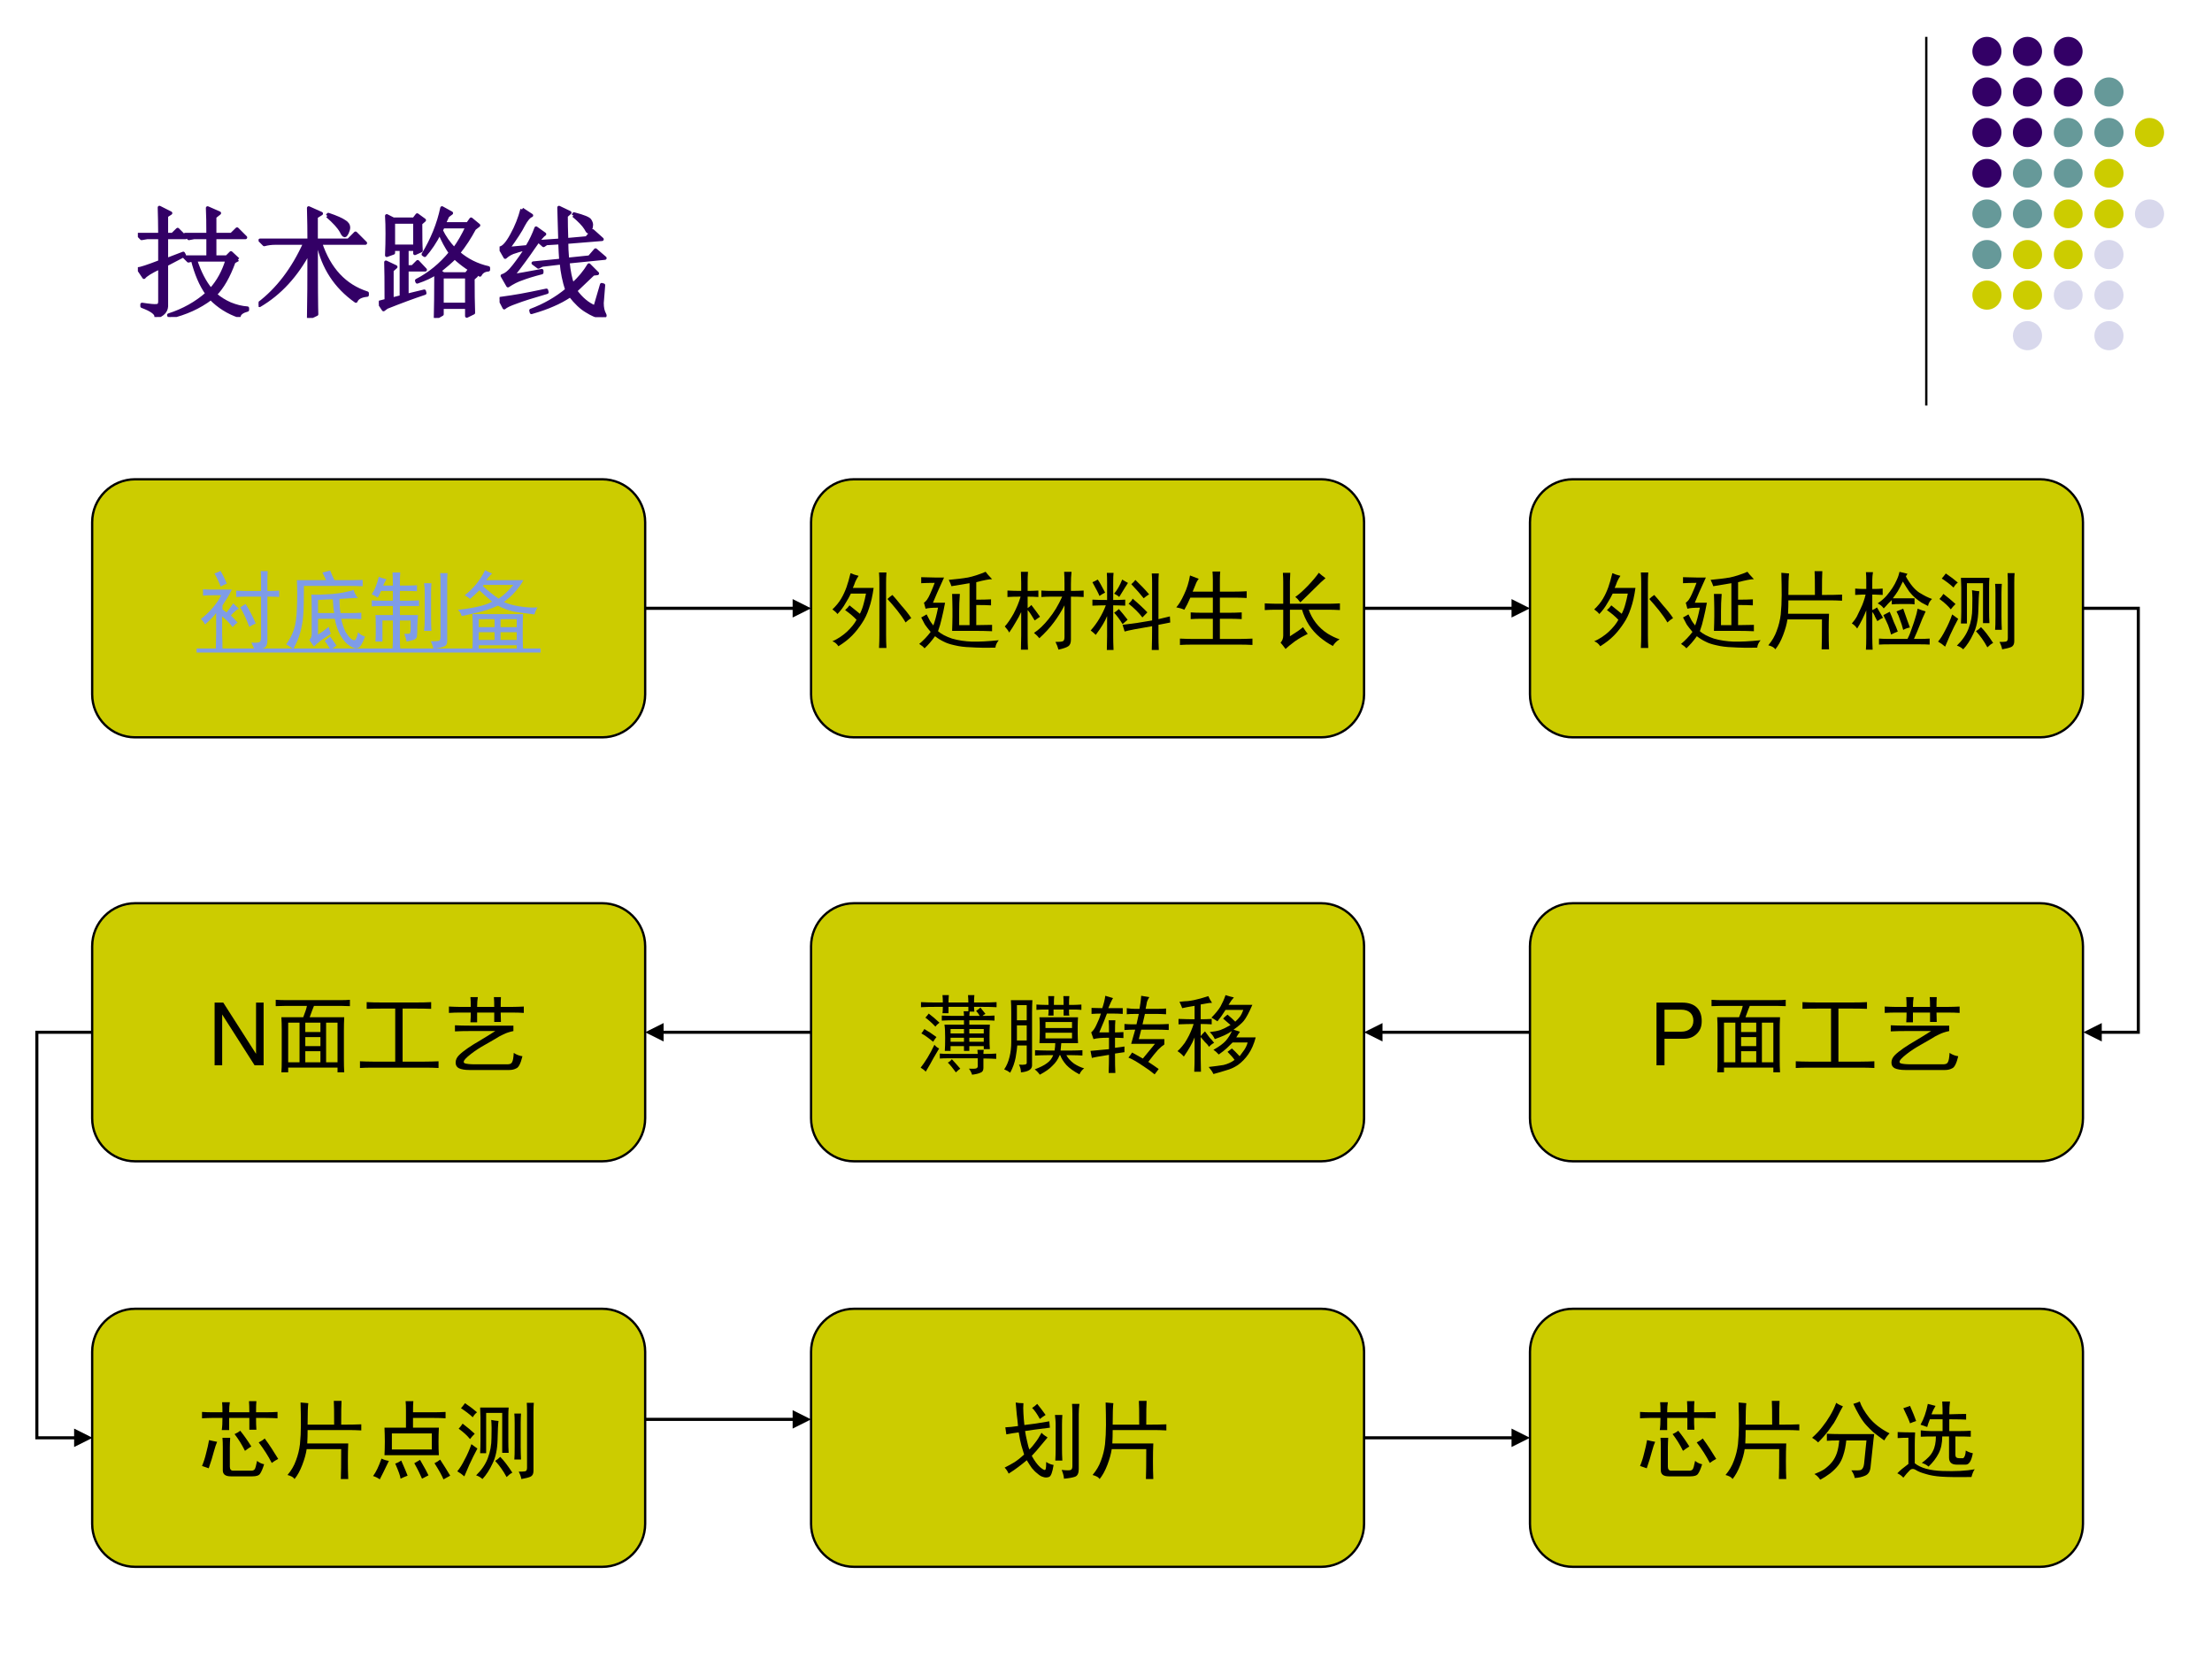 <?xml version="1.0" encoding="UTF-8" standalone="no"?>
<!DOCTYPE svg PUBLIC "-//W3C//DTD SVG 1.1//EN" "http://www.w3.org/Graphics/SVG/1.1/DTD/svg11.dtd">
<svg xmlns="http://www.w3.org/2000/svg" xmlns:xlink="http://www.w3.org/1999/xlink" version="1.1" width="720pt" height="540pt" viewBox="0 0 720 540">
<rect x="0" y="0" width="720" height="540" fill="#333333" stroke="none"/>
<g enable-background="new">
<g>
<g id="Layer-1" data-name="Artifact">
<clipPath id="cp75">
<path transform="matrix(1,0,0,-1,0,540)" d="M 0 0 L 720 0 L 720 540 L 0 540 Z " fill-rule="evenodd"/>
</clipPath>
<g clip-path="url(#cp75)">
<path transform="matrix(1,0,0,-1,0,540)" d="M 0 0 L 720 0 L 720 540 L 0 540 Z " fill="#ffffff" fill-rule="evenodd"/>
</g>
</g>
<g id="Layer-1" data-name="Artifact">
<path transform="matrix(1,0,0,-1,0,540)" stroke-width=".75" stroke-linecap="butt" stroke-linejoin="round" fill="none" stroke="#000000" d="M 627 528 L 627 408 "/>
</g>
<g id="Layer-1" data-name="Artifact">
<path transform="matrix(1,0,0,-1,0,540)" d="M 642 523.26 C 642 525.88 644.12 528 646.74 528 C 649.36 528 651.48 525.88 651.48 523.26 C 651.48 520.64 649.36 518.52 646.74 518.52 C 644.12 518.52 642 520.64 642 523.26 Z " fill="#330066" fill-rule="evenodd"/>
</g>
<g id="Layer-1" data-name="Artifact">
<path transform="matrix(1,0,0,-1,0,540)" d="M 655.2 523.26 C 655.2 525.88 657.32 528 659.94 528 C 662.56 528 664.68 525.88 664.68 523.26 C 664.68 520.64 662.56 518.52 659.94 518.52 C 657.32 518.52 655.2 520.64 655.2 523.26 Z " fill="#330066" fill-rule="evenodd"/>
</g>
<g id="Layer-1" data-name="Artifact">
<path transform="matrix(1,0,0,-1,0,540)" d="M 668.52 523.26 C 668.52 525.88 670.62 528 673.2 528 C 675.78 528 677.88 525.88 677.88 523.26 C 677.88 520.64 675.78 518.52 673.2 518.52 C 670.62 518.52 668.52 520.64 668.52 523.26 Z " fill="#330066" fill-rule="evenodd"/>
</g>
<g id="Layer-1" data-name="Artifact">
<path transform="matrix(1,0,0,-1,0,540)" d="M 642 510.06 C 642 512.68 644.12 514.8 646.74 514.8 C 649.36 514.8 651.48 512.68 651.48 510.06 C 651.48 507.44 649.36 505.32 646.74 505.32 C 644.12 505.32 642 507.44 642 510.06 Z " fill="#330066" fill-rule="evenodd"/>
</g>
<g id="Layer-1" data-name="Artifact">
<path transform="matrix(1,0,0,-1,0,540)" d="M 655.2 510.06 C 655.2 512.68 657.32 514.8 659.94 514.8 C 662.56 514.8 664.68 512.68 664.68 510.06 C 664.68 507.44 662.56 505.32 659.94 505.32 C 657.32 505.32 655.2 507.44 655.2 510.06 Z " fill="#330066" fill-rule="evenodd"/>
</g>
<g id="Layer-1" data-name="Artifact">
<path transform="matrix(1,0,0,-1,0,540)" d="M 668.52 510.06 C 668.52 512.68 670.62 514.8 673.2 514.8 C 675.78 514.8 677.88 512.68 677.88 510.06 C 677.88 507.44 675.78 505.32 673.2 505.32 C 670.62 505.32 668.52 507.44 668.52 510.06 Z " fill="#330066" fill-rule="evenodd"/>
</g>
<g id="Layer-1" data-name="Artifact">
<path transform="matrix(1,0,0,-1,0,540)" d="M 681.72 510.06 C 681.72 512.68 683.84 514.8 686.46 514.8 C 689.08 514.8 691.2 512.68 691.2 510.06 C 691.2 507.44 689.08 505.32 686.46 505.32 C 683.84 505.32 681.72 507.44 681.72 510.06 Z " fill="#669999" fill-rule="evenodd"/>
</g>
<g id="Layer-1" data-name="Artifact">
<path transform="matrix(1,0,0,-1,0,540)" d="M 642 496.86 C 642 499.48 644.12 501.6 646.74 501.6 C 649.36 501.6 651.48 499.48 651.48 496.86 C 651.48 494.24 649.36 492.12 646.74 492.12 C 644.12 492.12 642 494.24 642 496.86 Z " fill="#330066" fill-rule="evenodd"/>
</g>
<g id="Layer-1" data-name="Artifact">
<path transform="matrix(1,0,0,-1,0,540)" d="M 655.2 496.86 C 655.2 499.48 657.32 501.6 659.94 501.6 C 662.56 501.6 664.68 499.48 664.68 496.86 C 664.68 494.24 662.56 492.12 659.94 492.12 C 657.32 492.12 655.2 494.24 655.2 496.86 Z " fill="#330066" fill-rule="evenodd"/>
</g>
<g id="Layer-1" data-name="Artifact">
<path transform="matrix(1,0,0,-1,0,540)" d="M 668.52 496.86 C 668.52 499.48 670.62 501.6 673.2 501.6 C 675.78 501.6 677.88 499.48 677.88 496.86 C 677.88 494.24 675.78 492.12 673.2 492.12 C 670.62 492.12 668.52 494.24 668.52 496.86 Z " fill="#669999" fill-rule="evenodd"/>
</g>
<g id="Layer-1" data-name="Artifact">
<path transform="matrix(1,0,0,-1,0,540)" d="M 681.72 496.86 C 681.72 499.48 683.84 501.6 686.46 501.6 C 689.08 501.6 691.2 499.48 691.2 496.86 C 691.2 494.24 689.08 492.12 686.46 492.12 C 683.84 492.12 681.72 494.24 681.72 496.86 Z " fill="#669999" fill-rule="evenodd"/>
</g>
<g id="Layer-1" data-name="Artifact">
<path transform="matrix(1,0,0,-1,0,540)" d="M 694.92 496.86 C 694.92 499.48 697.04 501.6 699.66 501.6 C 702.28 501.6 704.4 499.48 704.4 496.86 C 704.4 494.24 702.28 492.12 699.66 492.12 C 697.04 492.12 694.92 494.24 694.92 496.86 Z " fill="#cccc00" fill-rule="evenodd"/>
</g>
<g id="Layer-1" data-name="Artifact">
<path transform="matrix(1,0,0,-1,0,540)" d="M 642 483.6 C 642 486.18 644.12 488.28 646.74 488.28 C 649.36 488.28 651.48 486.18 651.48 483.6 C 651.48 481.02 649.36 478.92 646.74 478.92 C 644.12 478.92 642 481.02 642 483.6 Z " fill="#330066" fill-rule="evenodd"/>
</g>
<g id="Layer-1" data-name="Artifact">
<path transform="matrix(1,0,0,-1,0,540)" d="M 655.2 483.6 C 655.2 486.18 657.32 488.28 659.94 488.28 C 662.56 488.28 664.68 486.18 664.68 483.6 C 664.68 481.02 662.56 478.92 659.94 478.92 C 657.32 478.92 655.2 481.02 655.2 483.6 Z " fill="#669999" fill-rule="evenodd"/>
</g>
<g id="Layer-1" data-name="Artifact">
<path transform="matrix(1,0,0,-1,0,540)" d="M 668.52 483.6 C 668.52 486.18 670.62 488.28 673.2 488.28 C 675.78 488.28 677.88 486.18 677.88 483.6 C 677.88 481.02 675.78 478.92 673.2 478.92 C 670.62 478.92 668.52 481.02 668.52 483.6 Z " fill="#669999" fill-rule="evenodd"/>
</g>
<g id="Layer-1" data-name="Artifact">
<path transform="matrix(1,0,0,-1,0,540)" d="M 681.72 483.6 C 681.72 486.18 683.84 488.28 686.46 488.28 C 689.08 488.28 691.2 486.18 691.2 483.6 C 691.2 481.02 689.08 478.92 686.46 478.92 C 683.84 478.92 681.72 481.02 681.72 483.6 Z " fill="#cccc00" fill-rule="evenodd"/>
</g>
<g id="Layer-1" data-name="Artifact">
<path transform="matrix(1,0,0,-1,0,540)" d="M 642 470.4 C 642 472.98 644.12 475.08 646.74 475.08 C 649.36 475.08 651.48 472.98 651.48 470.4 C 651.48 467.82 649.36 465.72 646.74 465.72 C 644.12 465.72 642 467.82 642 470.4 Z " fill="#669999" fill-rule="evenodd"/>
</g>
<g id="Layer-1" data-name="Artifact">
<path transform="matrix(1,0,0,-1,0,540)" d="M 655.2 470.4 C 655.2 472.98 657.32 475.08 659.94 475.08 C 662.56 475.08 664.68 472.98 664.68 470.4 C 664.68 467.82 662.56 465.72 659.94 465.72 C 657.32 465.72 655.2 467.82 655.2 470.4 Z " fill="#669999" fill-rule="evenodd"/>
</g>
<g id="Layer-1" data-name="Artifact">
<path transform="matrix(1,0,0,-1,0,540)" d="M 668.52 470.4 C 668.52 472.98 670.62 475.08 673.2 475.08 C 675.78 475.08 677.88 472.98 677.88 470.4 C 677.88 467.82 675.78 465.72 673.2 465.72 C 670.62 465.72 668.52 467.82 668.52 470.4 Z " fill="#cccc00" fill-rule="evenodd"/>
</g>
<g id="Layer-1" data-name="Artifact">
<path transform="matrix(1,0,0,-1,0,540)" d="M 681.72 470.4 C 681.72 472.98 683.84 475.08 686.46 475.08 C 689.08 475.08 691.2 472.98 691.2 470.4 C 691.2 467.82 689.08 465.72 686.46 465.72 C 683.84 465.72 681.72 467.82 681.72 470.4 Z " fill="#cccc00" fill-rule="evenodd"/>
</g>
<g id="Layer-1" data-name="Artifact">
<path transform="matrix(1,0,0,-1,0,540)" d="M 694.92 470.4 C 694.92 472.98 697.04 475.08 699.66 475.08 C 702.28 475.08 704.4 472.98 704.4 470.4 C 704.4 467.82 702.28 465.72 699.66 465.72 C 697.04 465.72 694.92 467.82 694.92 470.4 Z " fill="#d8d8ec" fill-rule="evenodd"/>
</g>
<g id="Layer-1" data-name="Artifact">
<path transform="matrix(1,0,0,-1,0,540)" d="M 642 457.14 C 642 459.76 644.12 461.88 646.74 461.88 C 649.36 461.88 651.48 459.76 651.48 457.14 C 651.48 454.52 649.36 452.4 646.74 452.4 C 644.12 452.4 642 454.52 642 457.14 Z " fill="#669999" fill-rule="evenodd"/>
</g>
<g id="Layer-1" data-name="Artifact">
<path transform="matrix(1,0,0,-1,0,540)" d="M 655.2 457.14 C 655.2 459.76 657.32 461.88 659.94 461.88 C 662.56 461.88 664.68 459.76 664.68 457.14 C 664.68 454.52 662.56 452.4 659.94 452.4 C 657.32 452.4 655.2 454.52 655.2 457.14 Z " fill="#cccc00" fill-rule="evenodd"/>
</g>
<g id="Layer-1" data-name="Artifact">
<path transform="matrix(1,0,0,-1,0,540)" d="M 668.52 457.14 C 668.52 459.76 670.62 461.88 673.2 461.88 C 675.78 461.88 677.88 459.76 677.88 457.14 C 677.88 454.52 675.78 452.4 673.2 452.4 C 670.62 452.4 668.52 454.52 668.52 457.14 Z " fill="#cccc00" fill-rule="evenodd"/>
</g>
<g id="Layer-1" data-name="Artifact">
<path transform="matrix(1,0,0,-1,0,540)" d="M 681.72 457.14 C 681.72 459.76 683.84 461.88 686.46 461.88 C 689.08 461.88 691.2 459.76 691.2 457.14 C 691.2 454.52 689.08 452.4 686.46 452.4 C 683.84 452.4 681.72 454.52 681.72 457.14 Z " fill="#d8d8ec" fill-rule="evenodd"/>
</g>
<g id="Layer-1" data-name="Artifact">
<path transform="matrix(1,0,0,-1,0,540)" d="M 642 443.94 C 642 446.56 644.12 448.68 646.74 448.68 C 649.36 448.68 651.48 446.56 651.48 443.94 C 651.48 441.32 649.36 439.2 646.74 439.2 C 644.12 439.2 642 441.32 642 443.94 Z " fill="#cccc00" fill-rule="evenodd"/>
</g>
<g id="Layer-1" data-name="Artifact">
<path transform="matrix(1,0,0,-1,0,540)" d="M 655.2 443.94 C 655.2 446.56 657.32 448.68 659.94 448.68 C 662.56 448.68 664.68 446.56 664.68 443.94 C 664.68 441.32 662.56 439.2 659.94 439.2 C 657.32 439.2 655.2 441.32 655.2 443.94 Z " fill="#cccc00" fill-rule="evenodd"/>
</g>
<g id="Layer-1" data-name="Artifact">
<path transform="matrix(1,0,0,-1,0,540)" d="M 668.52 443.94 C 668.52 446.56 670.62 448.68 673.2 448.68 C 675.78 448.68 677.88 446.56 677.88 443.94 C 677.88 441.32 675.78 439.2 673.2 439.2 C 670.62 439.2 668.52 441.32 668.52 443.94 Z " fill="#d8d8ec" fill-rule="evenodd"/>
</g>
<g id="Layer-1" data-name="Artifact">
<path transform="matrix(1,0,0,-1,0,540)" d="M 681.72 443.94 C 681.72 446.56 683.84 448.68 686.46 448.68 C 689.08 448.68 691.2 446.56 691.2 443.94 C 691.2 441.32 689.08 439.2 686.46 439.2 C 683.84 439.2 681.72 441.32 681.72 443.94 Z " fill="#d8d8ec" fill-rule="evenodd"/>
</g>
<g id="Layer-1" data-name="Artifact">
<path transform="matrix(1,0,0,-1,0,540)" d="M 655.2 430.74 C 655.2 433.36 657.32 435.48 659.94 435.48 C 662.56 435.48 664.68 433.36 664.68 430.74 C 664.68 428.12 662.56 426 659.94 426 C 657.32 426 655.2 428.12 655.2 430.74 Z " fill="#d8d8ec" fill-rule="evenodd"/>
</g>
<g id="Layer-1" data-name="Artifact">
<path transform="matrix(1,0,0,-1,0,540)" d="M 681.72 430.74 C 681.72 433.36 683.84 435.48 686.46 435.48 C 689.08 435.48 691.2 433.36 691.2 430.74 C 691.2 428.12 689.08 426 686.46 426 C 683.84 426 681.72 428.12 681.72 430.74 Z " fill="#d8d8ec" fill-rule="evenodd"/>
</g>
<g id="Layer-1" data-name="Span">
<clipPath id="cp76">
<path transform="matrix(1,0,0,-1,0,540)" d="M 0 0 L 720 0 L 720 540 L 0 540 Z " fill-rule="evenodd"/>
</clipPath>
<g clip-path="url(#cp76)">
<symbol id="font_4d_18b0">
<path d="M .836 .48 L .801 .461 C .757 .339 .704 .247 .645 .188 C .681 .156 .723 .13 .77 .109 C .819 .089 .867 .077 .914 .074 L .914 .059 C .872 .048 .849 .031 .844 .008 C .753 .039 .674 .089 .609 .156 C .513 .083 .398 .031 .266 0 L .258 .016 C .38 .055 .487 .115 .578 .195 C .526 .268 .486 .362 .457 .477 L .422 .469 L .391 .5 L .586 .5 L .586 .664 L .469 .664 L .426 .656 L .395 .688 L .586 .688 C .586 .781 .585 .855 .582 .91 L .68 .867 L .641 .836 L .641 .688 L .781 .688 L .828 .734 L .898 .664 L .641 .664 L .641 .5 L .742 .5 L .777 .535 L .836 .48 M .48 .477 C .514 .372 .557 .289 .609 .227 C .672 .297 .717 .38 .746 .477 L .48 .477 M .004 .402 C .022 .402 .082 .422 .184 .461 L .184 .664 L .078 .664 L .031 .656 L 0 .688 L .184 .688 C .184 .768 .182 .844 .18 .914 L .273 .867 L .238 .844 L .238 .688 L .289 .688 L .332 .73 L .398 .664 L .238 .664 L .238 .477 L .379 .531 L .387 .516 L .238 .438 L .238 .09 C .236 .048 .207 .018 .152 0 C .158 .029 .118 .059 .035 .09 L .035 .105 C .1 .095 .141 .091 .156 .094 C .174 .094 .184 .105 .184 .129 L .184 .414 C .108 .378 .064 .35 .051 .332 L .004 .402 Z "/>
</symbol>
<symbol id="font_4d_1d5f">
<path d="M .574 .852 L .582 .863 C .65 .84 .694 .82 .715 .805 C .738 .792 .75 .775 .75 .754 C .75 .743 .746 .729 .738 .711 C .73 .695 .724 .688 .719 .688 C .711 .688 .702 .699 .691 .723 C .671 .759 .632 .802 .574 .852 M .422 .648 C .422 .724 .421 .814 .418 .918 L .523 .871 L .48 .844 L .48 .648 L .75 .648 L .809 .707 L .891 .625 L .516 .625 C .589 .406 .719 .267 .906 .207 L .906 .191 C .854 .186 .823 .169 .812 .141 C .643 .26 .538 .422 .496 .625 L .48 .625 C .48 .276 .482 .078 .484 .031 L .418 0 C .421 .135 .422 .32 .422 .555 C .315 .354 .177 .204 .008 .105 L 0 .117 C .159 .237 .288 .406 .387 .625 L .141 .625 C .107 .625 .076 .621 .047 .613 L .012 .648 L .422 .648 Z "/>
</symbol>
<symbol id="font_4d_441f">
<path d="M .52 .73 C .546 .676 .582 .624 .629 .574 C .668 .626 .704 .689 .738 .762 L .535 .762 L .52 .73 M .527 .344 L .527 .113 L .734 .113 L .734 .344 L .527 .344 M .785 .328 C .785 .216 .786 .121 .789 .043 L .734 .016 L .734 .09 L .527 .09 L .527 .031 L .473 0 C .475 .083 .477 .208 .477 .375 C .44 .349 .388 .324 .32 .301 L .316 .312 C .423 .367 .517 .444 .598 .543 C .564 .592 .534 .648 .508 .711 C .469 .635 .427 .573 .383 .523 L .371 .531 C .447 .656 .499 .785 .527 .918 L .605 .875 L .574 .852 C .569 .841 .559 .819 .543 .785 L .742 .785 L .77 .824 L .832 .773 L .797 .746 C .758 .673 .714 .605 .664 .543 C .737 .48 .82 .439 .914 .418 L .914 .402 C .88 .4 .857 .385 .844 .359 C .768 .396 .698 .444 .633 .504 C .602 .473 .559 .435 .504 .391 L .539 .367 L .73 .367 L .754 .398 L .812 .352 L .785 .328 M .121 .801 L .121 .598 L .301 .598 L .301 .801 L .121 .801 M .109 .156 L .188 .176 L .188 .574 L .121 .574 L .121 .543 L .066 .523 C .069 .586 .07 .646 .07 .703 C .07 .76 .069 .81 .066 .852 L .121 .824 L .293 .824 L .32 .859 L .379 .816 L .348 .789 C .348 .677 .349 .602 .352 .562 L .301 .539 L .301 .574 L .234 .574 L .234 .426 L .281 .426 L .324 .469 L .387 .402 L .234 .402 L .234 .188 L .379 .223 L .383 .207 C .289 .176 .184 .137 .066 .09 L .039 .07 L 0 .129 L .062 .145 C .062 .303 .061 .41 .059 .465 L .141 .426 L .109 .398 L .109 .156 Z "/>
</symbol>
<symbol id="font_4d_34ef">
<path d="M .559 .626 C .559 .59 .561 .542 .566 .482 L .75 .501 L .801 .56 L .879 .493 L .57 .462 C .578 .382 .591 .318 .609 .271 C .667 .323 .712 .378 .746 .435 L .816 .365 L .781 .361 C .732 .314 .682 .267 .633 .22 C .68 .155 .734 .109 .797 .083 L .852 .271 L .867 .267 C .862 .207 .858 .158 .855 .118 C .855 .079 .862 .048 .875 .025 C .878 .02 .879 .016 .879 .013 C .879 .003 .865 0 .836 .005 C .81 .008 .773 .023 .727 .052 C .682 .078 .637 .121 .59 .181 C .543 .15 .495 .124 .445 .103 C .398 .082 .339 .061 .266 .04 L .262 .056 C .374 .098 .474 .155 .562 .228 C .539 .298 .523 .374 .516 .454 L .355 .435 L .324 .419 L .281 .451 L .512 .474 C .509 .51 .507 .56 .504 .622 L .391 .615 L .367 .599 L .332 .63 L .504 .642 C .501 .733 .499 .824 .496 .915 L .586 .872 L .555 .845 C .555 .79 .556 .724 .559 .646 L .727 .661 L .777 .72 L .855 .65 L .559 .626 M .617 .849 L .621 .861 C .702 .84 .746 .822 .754 .806 C .762 .793 .766 .781 .766 .771 C .766 .758 .763 .745 .758 .732 C .753 .719 .747 .712 .742 .712 C .737 .712 .729 .723 .719 .743 C .701 .772 .667 .807 .617 .849 M .188 .9 L .266 .849 C .245 .841 .223 .815 .199 .771 C .176 .724 .133 .658 .07 .572 L .23 .587 C .262 .639 .286 .691 .305 .743 L .375 .693 C .357 .682 .326 .645 .281 .579 C .237 .514 .18 .436 .109 .345 C .146 .35 .227 .365 .352 .388 L .352 .372 C .281 .354 .227 .337 .188 .322 C .148 .309 .109 .289 .07 .263 L .023 .345 C .052 .353 .085 .38 .121 .427 C .16 .477 .194 .525 .223 .572 C .194 .566 .164 .559 .133 .548 C .102 .54 .073 .525 .047 .501 L .004 .576 C .033 .581 .065 .617 .102 .685 C .141 .755 .169 .827 .188 .9 M 0 .154 C .073 .164 .132 .173 .176 .181 C .22 .189 .292 .203 .391 .224 L .395 .208 C .277 .174 .191 .147 .137 .126 C .085 .108 .052 .092 .039 .079 L 0 .154 Z "/>
</symbol>
<use xlink:href="#font_4d_18b0" transform="matrix(39,0,0,-39,44.876,103.186)" fill="#330066"/>
<use xlink:href="#font_4d_1d5f" transform="matrix(39,0,0,-39,84.172,103.491)" fill="#330066"/>
<use xlink:href="#font_4d_441f" transform="matrix(39,0,0,-39,123.316,103.491)" fill="#330066"/>
<use xlink:href="#font_4d_34ef" transform="matrix(39,0,0,-39,162.612,103.237)" fill="#330066"/>
<use xlink:href="#font_4d_18b0" stroke-width=".029" stroke-linecap="butt" stroke-linejoin="round" transform="matrix(39,0,0,-39,44.876,103.186)" fill="none" stroke="#330066"/>
<use xlink:href="#font_4d_1d5f" stroke-width=".029" stroke-linecap="butt" stroke-linejoin="round" transform="matrix(39,0,0,-39,84.172,103.491)" fill="none" stroke="#330066"/>
<use xlink:href="#font_4d_441f" stroke-width=".029" stroke-linecap="butt" stroke-linejoin="round" transform="matrix(39,0,0,-39,123.316,103.491)" fill="none" stroke="#330066"/>
<use xlink:href="#font_4d_34ef" stroke-width=".029" stroke-linecap="butt" stroke-linejoin="round" transform="matrix(39,0,0,-39,162.612,103.237)" fill="none" stroke="#330066"/>
</g>
</g>
<g id="Layer-1" data-name="P">
<path transform="matrix(1,0,0,-1,0,540)" d="M 30 370 C 30 377.73 36.268 384 44 384 L 196 384 C 203.73 384 210 377.73 210 370 L 210 314 C 210 306.27 203.73 300 196 300 L 44 300 C 36.268 300 30 306.27 30 314 Z " fill="#cccc00" fill-rule="evenodd"/>
<path transform="matrix(1,0,0,-1,0,540)" stroke-width=".75" stroke-linecap="butt" stroke-miterlimit="8" stroke-linejoin="miter" fill="none" stroke="#000000" d="M 30 370 C 30 377.73 36.268 384 44 384 L 196 384 C 203.73 384 210 377.73 210 370 L 210 314 C 210 306.27 203.73 300 196 300 L 44 300 C 36.268 300 30 306.27 30 314 Z "/>
</g>
<g id="Layer-1" data-name="Span">
<clipPath id="cp78">
<path transform="matrix(1,0,0,-1,0,540)" d="M 0 0 L 720 0 L 720 540 L 0 540 Z " fill-rule="evenodd"/>
</clipPath>
<g clip-path="url(#cp78)">
<symbol id="font_4f_3ea2">
<path d="M .254 .477 C .272 .464 .288 .452 .301 .441 C .329 .475 .355 .51 .379 .547 C .4 .526 .422 .505 .445 .484 C .427 .477 .41 .465 .395 .449 C .379 .436 .365 .422 .352 .406 C .37 .388 .396 .361 .43 .324 C .401 .301 .382 .283 .371 .27 C .342 .311 .302 .353 .25 .395 L .25 .172 C .253 .13 .254 .078 .254 .016 L .176 .016 C .178 .091 .18 .148 .18 .188 L .18 .434 C .154 .397 .111 .353 .051 .301 C .033 .335 .016 .355 0 .363 C .049 .4 .096 .444 .141 .496 C .185 .548 .217 .596 .238 .641 L .148 .641 C .104 .641 .064 .639 .027 .637 L .027 .711 C .064 .708 .103 .707 .145 .707 L .363 .707 C .342 .665 .324 .633 .309 .609 C .296 .589 .277 .56 .254 .523 L .254 .477 M .703 .691 L .703 .824 C .703 .863 .702 .896 .699 .922 L .781 .922 C .779 .896 .777 .861 .777 .816 L .777 .691 C .845 .691 .891 .693 .914 .695 L .914 .621 C .891 .624 .845 .625 .777 .625 L .777 .121 C .777 .077 .768 .048 .75 .035 C .732 .022 .691 .01 .629 0 C .618 .029 .605 .059 .59 .09 C .634 .087 .664 .089 .68 .094 C .695 .099 .703 .12 .703 .156 L .703 .625 L .539 .625 C .497 .625 .456 .624 .414 .621 L .414 .695 C .451 .693 .484 .691 .516 .691 L .703 .691 M .523 .539 C .568 .469 .607 .393 .641 .312 C .615 .302 .59 .289 .566 .273 C .533 .362 .497 .438 .461 .5 C .484 .516 .505 .529 .523 .539 M .23 .926 C .254 .887 .279 .837 .305 .777 C .279 .767 .255 .755 .234 .742 C .208 .805 .184 .855 .16 .895 C .191 .905 .215 .915 .23 .926 Z "/>
</symbol>
<symbol id="font_4f_14cb">
<path d="M .496 .266 C .504 .234 .512 .207 .52 .184 C .475 .155 .435 .128 .398 .102 C .365 .076 .34 .053 .324 .035 C .298 .074 .28 .1 .27 .113 C .29 .132 .299 .159 .297 .195 L .297 .484 C .297 .536 .296 .589 .293 .641 C .363 .638 .444 .641 .535 .648 C .629 .656 .712 .672 .785 .695 C .796 .659 .812 .628 .836 .602 C .799 .602 .728 .598 .621 .59 C .621 .53 .625 .475 .633 .426 L .742 .426 C .789 .426 .833 .427 .875 .43 L .875 .355 C .836 .358 .793 .359 .746 .359 L .641 .359 C .654 .299 .671 .249 .691 .207 C .715 .168 .738 .139 .762 .121 C .788 .105 .805 .107 .812 .125 C .823 .143 .831 .169 .836 .203 C .862 .177 .889 .16 .918 .152 C .889 .072 .862 .027 .836 .02 C .812 .009 .781 .017 .742 .043 C .703 .066 .667 .107 .633 .164 C .602 .221 .579 .286 .566 .359 L .371 .359 L .371 .176 C .402 .194 .444 .224 .496 .266 M .207 .742 C .207 .581 .204 .466 .199 .398 C .194 .333 .182 .267 .164 .199 C .146 .134 .118 .069 .082 .004 C .064 .022 .036 .042 0 .062 C .039 .115 .069 .172 .09 .234 C .111 .299 .122 .383 .125 .484 C .13 .589 .13 .697 .125 .809 L .465 .809 C .452 .837 .438 .867 .422 .898 C .453 .906 .483 .914 .512 .922 C .527 .883 .544 .845 .562 .809 L .715 .809 C .777 .809 .836 .81 .891 .812 L .891 .738 C .836 .741 .777 .742 .715 .742 L .207 .742 M .559 .426 C .551 .465 .546 .518 .543 .586 C .514 .586 .457 .583 .371 .578 L .371 .426 L .559 .426 M .512 .152 C .538 .118 .562 .083 .586 .047 C .562 .029 .539 .013 .516 0 C .495 .036 .473 .07 .449 .102 C .467 .117 .488 .134 .512 .152 Z "/>
</symbol>
<symbol id="font_4f_86c">
<path d="M .172 .812 C .156 .786 .143 .762 .133 .738 L .246 .738 C .246 .803 .245 .854 .242 .891 L .332 .891 C .329 .857 .328 .806 .328 .738 L .387 .738 C .439 .738 .486 .74 .527 .742 L .527 .672 C .491 .674 .445 .676 .391 .676 L .328 .676 L .328 .562 L .426 .562 C .465 .562 .507 .564 .551 .566 L .551 .5 L .328 .5 L .328 .395 L .539 .395 C .536 .363 .534 .32 .531 .266 C .531 .211 .53 .173 .527 .152 C .527 .134 .517 .12 .496 .109 C .475 .102 .445 .094 .406 .086 C .401 .115 .392 .145 .379 .176 C .413 .176 .434 .177 .441 .18 C .449 .185 .453 .206 .453 .242 L .453 .332 L .328 .332 L .328 .117 C .328 .073 .329 .035 .332 .004 L .242 .004 C .245 .053 .246 .091 .246 .117 L .246 .332 L .125 .332 L .125 .086 L .043 .086 C .046 .12 .047 .155 .047 .191 L .047 .277 C .047 .327 .046 .366 .043 .395 L .246 .395 L .246 .5 L .121 .5 C .074 .5 .034 .499 0 .496 L 0 .566 C .034 .564 .074 .562 .121 .562 L .246 .562 L .246 .676 L .109 .676 C .096 .645 .083 .618 .07 .598 C .047 .613 .023 .626 0 .637 C .018 .663 .034 .693 .047 .727 C .06 .76 .072 .798 .082 .84 C .108 .829 .138 .82 .172 .812 M .883 .883 C .88 .857 .879 .819 .879 .77 L .879 .094 C .879 .057 .865 .035 .836 .027 C .81 .017 .771 .008 .719 0 C .711 .034 .701 .064 .688 .09 C .732 .09 .762 .091 .777 .094 C .793 .096 .801 .113 .801 .145 L .801 .77 C .801 .814 .799 .852 .797 .883 L .883 .883 M .695 .766 C .693 .729 .691 .697 .691 .668 L .691 .344 C .691 .307 .693 .263 .695 .211 L .609 .211 C .615 .255 .617 .299 .617 .344 L .617 .668 C .617 .694 .615 .727 .609 .766 L .695 .766 Z "/>
</symbol>
<symbol id="font_4f_f3d">
<path d="M .758 .414 C .755 .367 .754 .298 .754 .207 C .754 .118 .755 .049 .758 0 L .684 0 L .684 .051 L .242 .051 L .242 0 L .168 0 C .171 .049 .172 .118 .172 .207 C .172 .298 .171 .367 .168 .414 L .758 .414 M .043 .391 C .038 .414 .023 .439 0 .465 C .065 .47 .135 .48 .211 .496 C .289 .512 .352 .533 .398 .559 C .339 .608 .289 .652 .25 .691 C .219 .66 .182 .626 .141 .59 C .117 .611 .096 .625 .078 .633 C .18 .711 .259 .809 .316 .926 C .342 .91 .37 .897 .398 .887 L .367 .855 C .359 .848 .346 .832 .328 .809 L .762 .809 C .738 .764 .707 .72 .668 .676 C .632 .634 .587 .594 .535 .555 C .577 .534 .637 .517 .715 .504 C .796 .491 .866 .487 .926 .492 C .91 .466 .898 .439 .891 .41 C .797 .421 .719 .431 .656 .441 C .594 .454 .53 .478 .465 .512 C .392 .478 .315 .452 .234 .434 C .156 .415 .092 .401 .043 .391 M .289 .742 C .344 .69 .405 .641 .473 .594 C .527 .628 .585 .681 .645 .754 L .301 .754 L .289 .742 M .684 .262 L .684 .355 L .496 .355 L .496 .262 L .684 .262 M .426 .262 L .426 .355 L .242 .355 L .242 .262 L .426 .262 M .684 .113 L .684 .203 L .496 .203 L .496 .113 L .684 .113 M .426 .113 L .426 .203 L .242 .203 L .242 .113 L .426 .113 Z "/>
</symbol>
<use xlink:href="#font_4f_3ea2" transform="matrix(27.96,0,0,-27.96,65.319,211.679)" fill="#7e9ce8"/>
<use xlink:href="#font_4f_14cb" transform="matrix(27.96,0,0,-27.96,93.144,211.46)" fill="#7e9ce8"/>
<use xlink:href="#font_4f_86c" transform="matrix(27.96,0,0,-27.96,120.995,211.242)" fill="#7e9ce8"/>
<use xlink:href="#font_4f_f3d" transform="matrix(27.96,0,0,-27.96,149.064,211.46)" fill="#7e9ce8"/>
</g>
</g>
<g id="Layer-1" data-name="Artifact">
<path transform="matrix(1,0,0,-1,0,540)" d="M 63.995 328.92 L 101.31 328.92 L 138.63 328.92 L 175.95 328.92 L 175.95 327.6 L 138.63 327.6 L 101.31 327.6 L 63.995 327.6 Z " fill="#7e9ce8" fill-rule="evenodd"/>
</g>
<g id="Layer-1" data-name="P">
<path transform="matrix(1,0,0,-1,0,540)" d="M 264 370 C 264 377.73 270.27 384 278 384 L 430 384 C 437.73 384 444 377.73 444 370 L 444 314 C 444 306.27 437.73 300 430 300 L 278 300 C 270.27 300 264 306.27 264 314 Z " fill="#cccc00" fill-rule="evenodd"/>
<path transform="matrix(1,0,0,-1,0,540)" stroke-width=".75" stroke-linecap="butt" stroke-miterlimit="8" stroke-linejoin="miter" fill="none" stroke="#000000" d="M 264 370 C 264 377.73 270.27 384 278 384 L 430 384 C 437.73 384 444 377.73 444 370 L 444 314 C 444 306.27 437.73 300 430 300 L 278 300 C 270.27 300 264 306.27 264 314 Z "/>
</g>
<g id="Layer-1" data-name="Span">
<clipPath id="cp80">
<path transform="matrix(1,0,0,-1,0,540)" d="M 0 0 L 720 0 L 720 540 L 0 540 Z " fill-rule="evenodd"/>
</clipPath>
<g clip-path="url(#cp80)">
<symbol id="font_4f_f4c">
<path d="M .305 .84 C .289 .816 .276 .793 .266 .77 C .258 .746 .249 .723 .238 .699 L .48 .699 C .467 .605 .449 .526 .426 .461 C .405 .396 .378 .339 .344 .289 C .312 .24 .275 .191 .23 .145 C .186 .1 .133 .059 .07 .02 C .052 .048 .029 .068 0 .078 C .06 .104 .116 .141 .168 .188 C .22 .237 .258 .284 .281 .328 C .247 .365 .203 .402 .148 .441 C .167 .457 .184 .475 .199 .496 C .251 .454 .292 .422 .32 .398 C .339 .435 .353 .473 .363 .512 C .374 .551 .383 .591 .391 .633 L .215 .633 C .199 .599 .178 .561 .152 .52 C .129 .478 .098 .436 .059 .395 C .046 .413 .026 .431 0 .449 C .044 .491 .078 .533 .102 .574 C .128 .618 .148 .663 .164 .707 C .18 .751 .195 .806 .211 .871 C .24 .858 .271 .848 .305 .84 M .629 .879 C .626 .837 .625 .796 .625 .754 L .625 .152 C .625 .103 .626 .052 .629 0 L .543 0 C .546 .052 .547 .103 .547 .152 L .547 .754 C .547 .796 .546 .837 .543 .879 L .629 .879 M .699 .617 C .723 .591 .757 .551 .801 .496 C .848 .444 .887 .395 .918 .348 C .892 .332 .87 .315 .852 .297 C .828 .339 .796 .385 .754 .438 C .712 .49 .674 .534 .641 .57 C .656 .586 .676 .602 .699 .617 Z "/>
</symbol>
<symbol id="font_4f_152c">
<path d="M .289 .824 C .227 .689 .184 .591 .16 .531 L .301 .531 C .288 .461 .275 .4 .262 .348 C .251 .298 .237 .249 .219 .199 C .258 .165 .312 .137 .383 .113 C .456 .092 .533 .081 .613 .078 C .694 .076 .798 .081 .926 .094 C .902 .065 .889 .036 .887 .008 C .772 .005 .677 .007 .602 .012 C .529 .014 .466 .022 .414 .035 C .362 .046 .319 .06 .285 .078 C .251 .094 .217 .115 .184 .141 C .145 .086 .104 .039 .062 0 C .047 .018 .026 .035 0 .051 C .049 .092 .094 .139 .133 .191 C .104 .225 .082 .254 .066 .277 C .053 .301 .039 .328 .023 .359 C .034 .365 .055 .376 .086 .395 C .102 .363 .115 .339 .125 .32 C .135 .305 .148 .286 .164 .266 C .182 .312 .201 .382 .219 .473 C .151 .473 .103 .469 .074 .461 L .055 .531 C .078 .544 .102 .577 .125 .629 C .148 .681 .167 .725 .18 .762 C .117 .762 .065 .76 .023 .758 L .023 .828 C .099 .826 .154 .824 .188 .824 L .289 .824 M .848 .805 C .814 .805 .753 .793 .664 .77 L .664 .566 C .737 .566 .794 .568 .836 .57 L .836 .5 C .794 .503 .737 .504 .664 .504 L .664 .27 C .714 .27 .775 .271 .848 .273 L .848 .199 C .777 .202 .721 .203 .68 .203 L .383 .203 C .385 .268 .387 .323 .387 .367 L .387 .457 C .387 .504 .385 .562 .383 .633 L .473 .633 C .467 .562 .465 .493 .465 .426 L .465 .27 L .586 .27 L .586 .758 C .49 .742 .419 .73 .375 .723 C .37 .741 .359 .766 .344 .797 C .432 .805 .507 .814 .566 .824 C .629 .837 .698 .859 .773 .891 C .781 .878 .806 .849 .848 .805 Z "/>
</symbol>
<symbol id="font_4f_1d86">
<path d="M .695 .684 L .695 .77 C .695 .816 .694 .862 .691 .906 L .777 .906 C .772 .862 .77 .815 .77 .766 L .77 .684 C .822 .684 .871 .685 .918 .688 L .918 .613 C .871 .616 .822 .617 .77 .617 L .77 .117 C .77 .078 .759 .052 .738 .039 C .72 .026 .682 .013 .625 0 C .617 .031 .605 .061 .59 .09 C .634 .09 .663 .092 .676 .098 C .689 .103 .695 .12 .695 .148 L .695 .516 C .659 .445 .617 .379 .57 .316 C .526 .257 .47 .195 .402 .133 C .389 .151 .368 .172 .34 .195 C .397 .232 .454 .286 .512 .359 C .572 .432 .624 .518 .668 .617 L .535 .617 C .504 .617 .467 .616 .426 .613 L .426 .688 C .467 .685 .504 .684 .535 .684 L .695 .684 M .309 .52 C .355 .46 .389 .414 .41 .383 C .387 .367 .366 .353 .348 .34 C .311 .402 .284 .443 .266 .461 L .266 .164 C .266 .109 .267 .055 .27 0 L .188 0 C .19 .057 .191 .112 .191 .164 L .191 .438 C .173 .398 .151 .358 .125 .316 C .102 .275 .077 .236 .051 .199 C .043 .217 .026 .241 0 .27 C .031 .303 .065 .353 .102 .418 C .138 .486 .165 .552 .184 .617 C .129 .617 .078 .616 .031 .613 L .031 .688 C .083 .685 .137 .684 .191 .684 L .191 .777 C .191 .816 .19 .859 .188 .906 L .27 .906 C .267 .865 .266 .822 .266 .777 L .266 .684 C .305 .684 .346 .685 .391 .688 L .391 .613 C .346 .616 .305 .617 .266 .617 L .266 .484 C .286 .497 .301 .509 .309 .52 Z "/>
</symbol>
<symbol id="font_4f_1bcf">
<path d="M .191 .789 C .191 .831 .19 .867 .188 .898 L .266 .898 C .263 .872 .262 .835 .262 .785 L .262 .582 C .303 .582 .35 .583 .402 .586 L .402 .516 C .35 .518 .303 .52 .262 .52 L .262 .16 C .262 .118 .263 .065 .266 0 L .188 0 C .19 .065 .191 .118 .191 .16 L .191 .395 C .168 .335 .124 .262 .059 .176 C .04 .194 .021 .211 0 .227 C .039 .271 .073 .318 .102 .367 C .133 .419 .158 .47 .176 .52 C .126 .52 .074 .518 .02 .516 L .02 .586 C .074 .583 .132 .582 .191 .582 L .191 .789 M .715 .777 C .715 .822 .714 .859 .711 .891 L .793 .891 C .79 .859 .789 .822 .789 .777 L .789 .359 C .815 .365 .859 .375 .922 .391 L .926 .32 C .871 .31 .826 .301 .789 .293 L .789 .152 C .789 .113 .79 .062 .793 0 L .711 0 C .714 .081 .715 .173 .715 .277 C .546 .249 .439 .228 .395 .215 L .371 .293 C .486 .306 .6 .323 .715 .344 L .715 .777 M .488 .598 C .559 .538 .616 .484 .66 .438 L .602 .379 C .56 .434 .507 .487 .441 .539 C .467 .562 .483 .582 .488 .598 M .52 .816 C .582 .757 .635 .701 .68 .648 C .659 .635 .638 .62 .617 .602 C .581 .648 .533 .703 .473 .766 C .496 .786 .512 .803 .52 .816 M .082 .82 C .098 .799 .126 .749 .168 .668 C .147 .658 .125 .645 .102 .629 C .094 .652 .066 .706 .02 .789 C .04 .797 .061 .807 .082 .82 M .434 .781 C .415 .753 .382 .698 .332 .617 C .319 .63 .299 .643 .273 .656 C .307 .695 .339 .75 .367 .82 C .391 .805 .413 .792 .434 .781 M .328 .477 C .362 .438 .396 .396 .43 .352 C .411 .336 .392 .319 .371 .301 C .34 .353 .307 .397 .273 .434 C .294 .447 .312 .461 .328 .477 Z "/>
</symbol>
<symbol id="font_4f_2b55">
<path d="M .262 .77 C .246 .751 .233 .728 .223 .699 C .212 .673 .202 .647 .191 .621 L .426 .621 L .426 .758 C .426 .792 .424 .824 .422 .855 L .512 .855 C .509 .827 .508 .794 .508 .758 L .508 .621 L .68 .621 C .721 .621 .768 .622 .82 .625 L .82 .547 C .771 .549 .724 .551 .68 .551 L .508 .551 L .508 .375 L .629 .375 C .665 .375 .71 .376 .762 .379 L .762 .301 C .712 .303 .668 .305 .629 .305 L .508 .305 L .508 .07 L .742 .07 C .784 .07 .832 .072 .887 .074 L .887 0 C .835 .003 .786 .004 .742 .004 L .18 .004 C .135 .004 .09 .003 .043 0 L .043 .074 C .092 .072 .138 .07 .18 .07 L .426 .07 L .426 .305 L .281 .305 C .245 .305 .207 .303 .168 .301 L .168 .379 C .207 .376 .245 .375 .281 .375 L .426 .375 L .426 .551 L .164 .551 C .141 .496 .117 .449 .094 .41 C .065 .423 .034 .432 0 .438 C .029 .469 .059 .518 .09 .586 C .124 .656 .147 .73 .16 .809 L .262 .77 Z "/>
</symbol>
<symbol id="font_4f_4bb5">
<path d="M .215 .527 L .215 .785 C .215 .809 .214 .842 .211 .887 L .297 .887 C .294 .837 .293 .805 .293 .789 L .293 .527 L .766 .527 C .799 .527 .836 .529 .875 .531 L .875 .453 C .826 .456 .78 .457 .738 .457 L .512 .457 C .53 .405 .557 .354 .594 .305 C .633 .255 .678 .214 .73 .18 C .783 .148 .829 .126 .871 .113 C .837 .092 .811 .066 .793 .035 C .738 .064 .688 .098 .641 .137 C .594 .176 .552 .223 .516 .277 C .479 .335 .452 .395 .434 .457 L .293 .457 L .293 .148 C .368 .195 .419 .23 .445 .254 C .464 .225 .482 .199 .5 .176 C .451 .152 .401 .124 .352 .09 C .302 .053 .266 .023 .242 0 C .221 .029 .202 .053 .184 .074 C .204 .095 .215 .122 .215 .156 L .215 .457 L .125 .457 C .089 .457 .047 .456 0 .453 L 0 .531 C .047 .529 .086 .527 .117 .527 L .215 .527 M .707 .824 C .678 .801 .635 .76 .578 .703 C .523 .648 .469 .595 .414 .543 C .391 .574 .371 .595 .355 .605 C .4 .637 .449 .681 .504 .738 C .559 .796 .6 .845 .629 .887 C .65 .868 .676 .848 .707 .824 Z "/>
</symbol>
<use xlink:href="#font_4f_f4c" transform="matrix(27.96,0,0,-27.96,270.944,210.914)"/>
<use xlink:href="#font_4f_152c" transform="matrix(27.96,0,0,-27.96,299.206,211.024)"/>
<use xlink:href="#font_4f_1d86" transform="matrix(27.96,0,0,-27.96,327.057,211.46)"/>
<use xlink:href="#font_4f_1bcf" transform="matrix(27.96,0,0,-27.96,355.017,211.57)"/>
<use xlink:href="#font_4f_2b55" transform="matrix(27.96,0,0,-27.96,382.868,209.931)"/>
<use xlink:href="#font_4f_4bb5" transform="matrix(27.96,0,0,-27.96,411.676,211.242)"/>
</g>
</g>
<g id="Layer-1" data-name="P">
<path transform="matrix(1,0,0,-1,0,540)" d="M 498 370 C 498 377.73 504.27 384 512 384 L 664 384 C 671.73 384 678 377.73 678 370 L 678 314 C 678 306.27 671.73 300 664 300 L 512 300 C 504.27 300 498 306.27 498 314 Z " fill="#cccc00" fill-rule="evenodd"/>
<path transform="matrix(1,0,0,-1,0,540)" stroke-width=".75" stroke-linecap="butt" stroke-miterlimit="8" stroke-linejoin="miter" fill="none" stroke="#000000" d="M 498 370 C 498 377.73 504.27 384 512 384 L 664 384 C 671.73 384 678 377.73 678 370 L 678 314 C 678 306.27 671.73 300 664 300 L 512 300 C 504.27 300 498 306.27 498 314 Z "/>
</g>
<g id="Layer-1" data-name="Span">
<clipPath id="cp81">
<path transform="matrix(1,0,0,-1,0,540)" d="M 0 0 L 720 0 L 720 540 L 0 540 Z " fill-rule="evenodd"/>
</clipPath>
<g clip-path="url(#cp81)">
<symbol id="font_4f_287d">
<path d="M .242 .883 C .237 .846 .234 .763 .234 .633 L .543 .633 C .543 .779 .542 .871 .539 .91 L .629 .91 C .626 .871 .625 .779 .625 .633 C .724 .633 .802 .634 .859 .637 L .859 .566 C .802 .569 .76 .57 .734 .57 L .234 .57 C .234 .521 .233 .469 .23 .414 L .707 .414 C .704 .354 .703 .286 .703 .211 C .703 .135 .704 .065 .707 0 L .621 0 C .624 .062 .625 .178 .625 .348 L .223 .348 C .215 .293 .198 .232 .172 .164 C .146 .096 .116 .042 .082 0 C .069 .021 .042 .036 0 .047 C .044 .099 .077 .155 .098 .215 C .121 .275 .137 .339 .145 .406 C .152 .477 .156 .551 .156 .629 C .156 .707 .155 .794 .152 .891 C .178 .888 .208 .885 .242 .883 Z "/>
</symbol>
<symbol id="font_4f_1ef6">
<path d="M .168 .812 C .168 .841 .167 .871 .164 .902 L .246 .902 C .241 .871 .238 .841 .238 .812 L .238 .707 L .277 .707 C .293 .707 .32 .708 .359 .711 L .359 .637 C .315 .639 .284 .641 .266 .641 L .238 .641 L .238 .461 C .259 .469 .277 .479 .293 .492 C .301 .479 .311 .461 .324 .438 C .337 .417 .35 .395 .363 .371 C .345 .363 .323 .35 .297 .332 C .289 .345 .28 .362 .27 .383 C .262 .406 .251 .424 .238 .438 L .238 .145 C .238 .095 .24 .047 .242 0 L .164 0 C .167 .042 .168 .09 .168 .145 L .168 .457 C .158 .431 .142 .396 .121 .352 C .1 .31 .081 .275 .062 .246 C .044 .272 .023 .292 0 .305 C .023 .331 .043 .358 .059 .387 C .074 .418 .089 .448 .102 .477 C .117 .508 .129 .536 .137 .562 C .147 .591 .155 .617 .16 .641 L .121 .641 C .108 .641 .081 .639 .039 .637 L .039 .711 C .078 .708 .105 .707 .121 .707 L .168 .707 L .168 .812 M .738 .602 C .715 .622 .691 .647 .668 .676 C .647 .707 .622 .746 .594 .793 C .573 .749 .553 .711 .535 .68 C .517 .651 .497 .624 .477 .598 L .73 .598 L .73 .527 C .712 .53 .694 .531 .676 .531 L .559 .531 C .527 .531 .496 .53 .465 .527 L .465 .578 L .422 .535 C .404 .514 .387 .496 .371 .48 C .355 .504 .332 .523 .301 .539 C .34 .565 .374 .594 .402 .625 C .431 .659 .454 .69 .473 .719 C .493 .75 .51 .781 .523 .812 C .539 .846 .549 .878 .555 .906 C .589 .898 .62 .891 .648 .883 C .638 .87 .632 .859 .629 .852 C .678 .763 .73 .701 .785 .664 C .84 .63 .889 .605 .934 .59 C .908 .566 .892 .539 .887 .508 C .861 .521 .836 .534 .812 .547 C .789 .562 .764 .581 .738 .602 M .859 .445 C .831 .385 .807 .331 .789 .281 C .771 .234 .749 .182 .723 .125 L .789 .125 C .828 .125 .867 .126 .906 .129 L .906 .059 C .875 .061 .836 .062 .789 .062 L .461 .062 C .388 .062 .34 .061 .316 .059 L .316 .129 C .342 .126 .392 .125 .465 .125 L .648 .125 C .667 .161 .684 .203 .699 .25 C .717 .299 .73 .339 .738 .367 C .749 .398 .758 .435 .766 .477 C .799 .464 .831 .453 .859 .445 M .441 .441 C .457 .405 .473 .366 .488 .324 C .507 .285 .522 .247 .535 .211 C .514 .203 .488 .191 .457 .176 C .444 .223 .432 .259 .422 .285 C .411 .311 .393 .35 .367 .402 C .398 .418 .423 .431 .441 .441 M .598 .477 C .611 .44 .625 .4 .641 .355 C .656 .311 .668 .279 .676 .258 C .647 .253 .621 .243 .598 .23 C .587 .272 .576 .31 .562 .344 C .552 .378 .538 .411 .52 .445 C .551 .458 .577 .469 .598 .477 Z "/>
</symbol>
<symbol id="font_4f_2381">
<path d="M .598 .832 C .595 .806 .594 .768 .594 .719 L .594 .441 C .594 .395 .595 .349 .598 .305 L .523 .305 L .523 .77 L .336 .77 L .336 .301 L .266 .301 C .268 .348 .27 .395 .27 .441 L .27 .719 C .27 .74 .268 .777 .266 .832 L .598 .832 M .891 .887 C .888 .858 .887 .822 .887 .777 L .887 .094 C .887 .06 .875 .038 .852 .027 C .828 .017 .793 .008 .746 0 C .741 .029 .73 .057 .715 .086 C .751 .086 .776 .087 .789 .09 C .805 .092 .812 .107 .812 .133 L .812 .777 C .812 .819 .811 .855 .809 .887 L .891 .887 M .48 .676 C .475 .642 .471 .569 .469 .457 C .466 .345 .447 .253 .41 .18 C .376 .107 .337 .047 .293 0 C .27 .021 .245 .035 .219 .043 C .281 .103 .327 .169 .355 .242 C .384 .318 .398 .397 .398 .48 C .401 .564 .4 .633 .395 .688 C .423 .682 .452 .678 .48 .676 M .742 .762 C .74 .733 .738 .697 .738 .652 L .738 .379 C .738 .324 .74 .273 .742 .227 L .664 .227 C .667 .258 .668 .309 .668 .379 L .668 .652 C .668 .697 .667 .733 .664 .762 L .742 .762 M .234 .355 C .201 .293 .169 .23 .141 .168 C .115 .108 .095 .062 .082 .031 C .059 .052 .031 .072 0 .09 C .029 .124 .057 .169 .086 .227 C .117 .284 .143 .344 .164 .406 C .188 .388 .211 .371 .234 .355 M .5 .258 C .542 .216 .589 .155 .641 .074 C .62 .064 .598 .047 .574 .023 C .533 .099 .488 .161 .441 .211 C .462 .224 .482 .24 .5 .258 M .062 .645 C .117 .603 .164 .564 .203 .527 C .182 .507 .164 .486 .148 .465 C .115 .507 .07 .547 .016 .586 C .031 .602 .047 .621 .062 .645 M .18 .719 C .138 .758 .092 .793 .043 .824 C .059 .842 .074 .862 .09 .883 C .145 .846 .191 .811 .23 .777 C .212 .764 .195 .745 .18 .719 Z "/>
</symbol>
<use xlink:href="#font_4f_f4c" transform="matrix(27.96,0,0,-27.96,518.914,210.914)"/>
<use xlink:href="#font_4f_152c" transform="matrix(27.96,0,0,-27.96,547.176,211.024)"/>
<use xlink:href="#font_4f_287d" transform="matrix(27.96,0,0,-27.96,575.573,211.351)"/>
<use xlink:href="#font_4f_1ef6" transform="matrix(27.96,0,0,-27.96,602.768,211.46)"/>
<use xlink:href="#font_4f_2381" transform="matrix(27.96,0,0,-27.96,630.838,211.351)"/>
</g>
</g>
<g id="Layer-1" data-name="P">
<path transform="matrix(1,0,0,-1,0,540)" d="M 30 232 C 30 239.73 36.268 246 44 246 L 196 246 C 203.73 246 210 239.73 210 232 L 210 176 C 210 168.27 203.73 162 196 162 L 44 162 C 36.268 162 30 168.27 30 176 Z " fill="#cccc00" fill-rule="evenodd"/>
<path transform="matrix(1,0,0,-1,0,540)" stroke-width=".75" stroke-linecap="butt" stroke-miterlimit="8" stroke-linejoin="miter" fill="none" stroke="#000000" d="M 30 232 C 30 239.73 36.268 246 44 246 L 196 246 C 203.73 246 210 239.73 210 232 L 210 176 C 210 168.27 203.73 162 196 162 L 44 162 C 36.268 162 30 168.27 30 176 Z "/>
</g>
<g id="Layer-1" data-name="Span">
<clipPath id="cp82">
<path transform="matrix(1,0,0,-1,0,540)" d="M 0 0 L 720 0 L 720 540 L 0 540 Z " fill-rule="evenodd"/>
</clipPath>
<g clip-path="url(#cp82)">
<symbol id="font_53_2f">
<path d="M .57 .729 L .482 .729 L .482 .133 L .101 .729 L 0 .729 L 0 0 L .088 0 L .088 .591 L .465 0 L .57 0 L .57 .729 Z "/>
</symbol>
<use xlink:href="#font_53_2f" transform="matrix(27.984,0,0,-27.984,69.855,346.75)"/>
</g>
</g>
<g id="Layer-1" data-name="Span">
<clipPath id="cp84">
<path transform="matrix(1,0,0,-1,0,540)" d="M 0 0 L 720 0 L 720 540 L 0 540 Z " fill-rule="evenodd"/>
</clipPath>
<g clip-path="url(#cp84)">
<symbol id="font_4f_4d98">
<path d="M .758 .84 C .797 .84 .832 .841 .863 .844 L .863 .77 C .827 .772 .792 .773 .758 .773 L .445 .773 C .435 .75 .418 .706 .395 .641 L .797 .641 C .794 .591 .793 .54 .793 .488 L .793 .152 C .793 .095 .794 .044 .797 0 L .719 0 L .719 .055 L .145 .055 L .145 0 L .066 0 C .069 .034 .07 .083 .07 .148 L .07 .496 C .07 .546 .069 .594 .066 .641 L .32 .641 C .344 .701 .358 .745 .363 .773 L .117 .773 C .078 .773 .039 .772 0 .77 L 0 .844 C .042 .841 .081 .84 .117 .84 L .758 .84 M .277 .117 L .277 .578 L .145 .578 L .145 .117 L .277 .117 M .719 .117 L .719 .578 L .586 .578 L .586 .117 L .719 .117 M .52 .117 L .52 .246 L .344 .246 L .344 .117 L .52 .117 M .52 .469 L .52 .578 L .344 .578 L .344 .469 L .52 .469 M .52 .305 L .52 .41 L .344 .41 L .344 .305 L .52 .305 Z "/>
</symbol>
<symbol id="font_4f_141b">
<path d="M .656 .762 C .719 .762 .776 .763 .828 .766 L .828 .688 C .776 .69 .719 .691 .656 .691 L .496 .691 L .496 .074 L .75 .074 C .81 .074 .865 .076 .914 .078 L .914 0 C .865 .003 .811 .004 .754 .004 L .148 .004 C .091 .004 .042 .003 0 0 L 0 .078 C .044 .076 .095 .074 .152 .074 L .41 .074 L .41 .691 L .254 .691 C .186 .691 .128 .69 .078 .688 L .078 .766 C .128 .763 .186 .762 .254 .762 L .656 .762 Z "/>
</symbol>
<symbol id="font_4f_38b0">
<path d="M .75 .516 L .75 .453 C .703 .443 .664 .43 .633 .414 C .604 .401 .569 .382 .527 .355 C .486 .332 .436 .303 .379 .27 C .322 .236 .268 .198 .219 .156 C .172 .115 .16 .089 .184 .078 C .207 .07 .247 .066 .305 .066 L .68 .066 C .708 .066 .727 .074 .734 .09 C .745 .108 .751 .145 .754 .199 C .785 .178 .819 .165 .855 .16 C .835 .077 .811 .03 .785 .02 C .762 .007 .734 0 .703 0 L .238 0 C .186 0 .146 .007 .117 .02 C .091 .033 .078 .055 .078 .086 C .078 .117 .091 .146 .117 .172 C .143 .198 .177 .225 .219 .254 C .26 .283 .309 .312 .363 .344 C .421 .378 .479 .414 .539 .453 L .238 .453 C .181 .453 .125 .452 .07 .449 L .07 .52 C .125 .517 .181 .516 .238 .516 L .75 .516 M .254 .734 C .254 .779 .253 .816 .25 .848 L .336 .848 C .331 .816 .328 .779 .328 .734 L .527 .734 C .527 .779 .526 .816 .523 .848 L .605 .848 C .603 .816 .602 .779 .602 .734 L .738 .734 C .783 .734 .827 .736 .871 .738 L .871 .664 C .829 .667 .785 .668 .738 .668 L .602 .668 C .602 .632 .603 .595 .605 .559 L .527 .559 L .527 .668 L .328 .668 L .328 .555 L .25 .555 C .253 .594 .254 .632 .254 .668 L .117 .668 C .086 .668 .047 .667 0 .664 L 0 .738 C .047 .736 .086 .734 .117 .734 L .254 .734 Z "/>
</symbol>
<use xlink:href="#font_4f_4d98" transform="matrix(27.984,0,0,-27.984,89.746,349.046)"/>
<use xlink:href="#font_4f_141b" transform="matrix(27.984,0,0,-27.984,117.17,347.625)"/>
<use xlink:href="#font_4f_38b0" transform="matrix(27.984,0,0,-27.984,146.125,348.28)"/>
</g>
</g>
<g id="Layer-1" data-name="P">
<path transform="matrix(1,0,0,-1,0,540)" d="M 264 232 C 264 239.73 270.27 246 278 246 L 430 246 C 437.73 246 444 239.73 444 232 L 444 176 C 444 168.27 437.73 162 430 162 L 278 162 C 270.27 162 264 168.27 264 176 Z " fill="#cccc00" fill-rule="evenodd"/>
<path transform="matrix(1,0,0,-1,0,540)" stroke-width=".75" stroke-linecap="butt" stroke-miterlimit="8" stroke-linejoin="miter" fill="none" stroke="#000000" d="M 264 232 C 264 239.73 270.27 246 278 246 L 430 246 C 437.73 246 444 239.73 444 232 L 444 176 C 444 168.27 437.73 162 430 162 L 278 162 C 270.27 162 264 168.27 264 176 Z "/>
</g>
<g id="Layer-1" data-name="Span">
<clipPath id="cp85">
<path transform="matrix(1,0,0,-1,0,540)" d="M 0 0 L 720 0 L 720 540 L 0 540 Z " fill-rule="evenodd"/>
</clipPath>
<g clip-path="url(#cp85)">
<symbol id="font_4f_3bba">
<path d="M .328 .926 C .326 .897 .324 .868 .324 .84 L .555 .84 C .555 .868 .553 .897 .551 .926 L .625 .926 C .622 .897 .621 .868 .621 .84 L .723 .84 C .78 .84 .833 .841 .883 .844 L .883 .785 C .836 .788 .781 .789 .719 .789 L .621 .789 C .621 .773 .622 .755 .625 .734 L .57 .734 C .568 .711 .566 .694 .566 .684 L .688 .684 C .672 .71 .658 .729 .645 .742 C .665 .755 .682 .768 .695 .781 C .716 .753 .736 .728 .754 .707 C .746 .704 .734 .697 .719 .684 L .723 .684 C .77 .684 .815 .685 .859 .688 L .859 .629 C .812 .632 .767 .633 .723 .633 L .566 .633 L .566 .582 L .805 .582 C .802 .546 .801 .496 .801 .434 C .801 .374 .802 .328 .805 .297 L .734 .297 L .734 .332 L .566 .332 L .566 .277 L .504 .277 L .504 .332 L .348 .332 L .348 .277 L .281 .277 C .284 .316 .285 .367 .285 .43 C .285 .495 .283 .546 .277 .582 L .504 .582 L .504 .633 L .398 .633 C .349 .633 .298 .632 .246 .629 L .246 .688 C .298 .685 .349 .684 .398 .684 L .504 .684 C .504 .699 .503 .717 .5 .738 L .555 .738 L .555 .789 L .324 .789 L .324 .715 L .254 .715 C .257 .736 .258 .76 .258 .789 L .168 .789 C .108 .789 .053 .788 .004 .785 L .004 .844 C .061 .841 .115 .84 .164 .84 L .258 .84 C .258 .868 .257 .897 .254 .926 L .328 .926 M .734 .289 C .732 .276 .73 .26 .73 .242 L .766 .242 C .802 .242 .84 .243 .879 .246 L .879 .184 C .837 .186 .798 .188 .762 .188 L .73 .188 L .73 .078 C .73 .049 .719 .031 .695 .023 C .674 .013 .642 .005 .598 0 C .592 .021 .581 .044 .562 .07 C .609 .068 .638 .069 .648 .074 C .661 .079 .667 .092 .664 .113 L .664 .191 L .332 .191 C .283 .191 .246 .19 .223 .188 L .223 .246 C .246 .243 .284 .242 .336 .242 L .664 .242 L .66 .289 L .734 .289 M .215 .305 C .194 .268 .172 .23 .148 .191 C .128 .152 .098 .1 .059 .035 C .046 .051 .026 .066 0 .082 C .023 .111 .049 .148 .078 .195 C .107 .242 .134 .293 .16 .348 C .178 .327 .197 .312 .215 .305 M .043 .531 C .092 .503 .139 .471 .184 .438 C .171 .422 .158 .404 .145 .383 C .092 .427 .047 .46 .008 .48 C .018 .491 .03 .508 .043 .531 M .094 .711 C .133 .682 .174 .647 .219 .605 C .198 .59 .182 .574 .172 .559 C .133 .6 .094 .635 .055 .664 C .068 .677 .081 .693 .094 .711 M .363 .18 C .395 .146 .427 .109 .461 .07 C .448 .062 .431 .048 .41 .027 C .376 .074 .345 .112 .316 .141 C .332 .148 .348 .161 .363 .18 M .734 .48 L .734 .531 L .566 .531 L .566 .48 L .734 .48 M .504 .48 L .504 .531 L .348 .531 L .348 .48 L .504 .48 M .734 .383 L .734 .43 L .566 .43 L .566 .383 L .734 .383 M .504 .383 L .504 .43 L .348 .43 L .348 .383 L .504 .383 Z "/>
</symbol>
<symbol id="font_4f_37d2">
<path d="M .855 .48 C .855 .439 .857 .401 .859 .367 L .664 .367 C .661 .341 .659 .312 .656 .281 L .785 .281 C .832 .281 .874 .283 .91 .285 L .91 .223 C .874 .225 .832 .227 .785 .227 L .723 .227 C .743 .19 .773 .158 .812 .129 C .852 .103 .891 .085 .93 .074 C .906 .056 .888 .033 .875 .004 C .807 .04 .757 .077 .723 .113 C .689 .152 .665 .19 .652 .227 L .645 .227 C .626 .18 .599 .139 .562 .105 C .529 .069 .479 .034 .414 0 C .398 .023 .379 .044 .355 .062 C .418 .086 .465 .109 .496 .133 C .53 .156 .555 .188 .57 .227 L .496 .227 C .449 .227 .404 .225 .359 .223 L .359 .285 C .404 .283 .449 .281 .496 .281 L .586 .281 C .591 .312 .594 .341 .594 .367 L .41 .367 C .413 .414 .414 .453 .414 .484 L .414 .559 C .414 .6 .413 .637 .41 .668 L .859 .668 C .857 .645 .855 .609 .855 .562 L .855 .48 M 0 .062 C .029 .104 .049 .152 .062 .207 C .076 .262 .082 .319 .082 .379 L .082 .734 C .082 .781 .081 .826 .078 .867 L .328 .867 C .326 .828 .324 .781 .324 .727 L .324 .105 C .322 .061 .279 .035 .195 .027 C .195 .056 .188 .086 .172 .117 C .234 .112 .264 .118 .262 .137 L .262 .34 L .152 .34 C .15 .306 .143 .259 .133 .199 C .122 .142 .102 .083 .07 .023 C .049 .039 .026 .052 0 .062 M .516 .723 L .516 .758 L .473 .758 C .439 .758 .406 .757 .375 .754 L .375 .816 C .406 .814 .44 .812 .477 .812 L .516 .812 C .516 .857 .514 .891 .512 .914 L .582 .914 C .579 .891 .578 .857 .578 .812 L .691 .812 C .691 .857 .69 .891 .688 .914 L .758 .914 C .755 .896 .754 .862 .754 .812 L .809 .812 C .835 .812 .865 .814 .898 .816 L .898 .754 C .865 .757 .835 .758 .809 .758 L .754 .758 L .754 .711 L .758 .688 L .691 .688 L .691 .758 L .574 .758 L .574 .688 L .512 .688 L .516 .723 M .789 .543 L .789 .613 L .48 .613 L .48 .543 L .789 .543 M .789 .422 L .789 .488 L .48 .488 L .48 .422 L .789 .422 M .262 .633 L .262 .809 L .148 .809 L .148 .633 L .262 .633 M .262 .398 L .262 .574 L .148 .574 L .148 .398 L .262 .398 Z "/>
</symbol>
<symbol id="font_4f_45a2">
<path d="M .746 0 C .702 .036 .651 .073 .594 .109 C .536 .148 .486 .177 .441 .195 C .457 .214 .471 .233 .484 .254 C .513 .238 .555 .215 .609 .184 C .661 .246 .708 .303 .75 .355 L .473 .355 L .52 .52 L .5 .52 C .469 .52 .434 .518 .395 .516 L .395 .586 C .428 .583 .461 .582 .492 .582 L .535 .582 L .562 .703 L .527 .703 C .48 .703 .445 .702 .422 .699 L .422 .77 C .461 .764 .492 .762 .516 .762 L .57 .762 C .581 .822 .587 .872 .59 .914 L .684 .898 C .671 .878 .661 .858 .656 .84 C .654 .822 .648 .796 .641 .762 L .781 .762 C .815 .762 .848 .763 .879 .766 L .879 .699 C .835 .702 .798 .703 .77 .703 L .633 .703 L .605 .582 L .77 .582 C .811 .582 .858 .583 .91 .586 L .91 .516 C .861 .518 .811 .52 .762 .52 L .59 .52 L .562 .41 L .859 .41 L .859 .348 C .841 .337 .816 .316 .785 .285 C .757 .254 .719 .207 .672 .145 C .716 .116 .757 .089 .793 .062 L .746 0 M .285 .309 C .319 .314 .355 .319 .395 .324 L .395 .258 C .371 .255 .335 .25 .285 .242 C .285 .138 .286 .062 .289 .016 L .211 .016 C .214 .096 .215 .167 .215 .227 C .111 .211 .044 .199 .016 .191 C .01 .22 .005 .247 0 .273 C .036 .276 .108 .283 .215 .293 L .215 .426 C .132 .426 .072 .421 .035 .41 L .008 .488 C .031 .507 .052 .536 .07 .578 C .091 .62 .108 .663 .121 .707 C .095 .707 .059 .706 .012 .703 L .012 .773 C .053 .771 .095 .77 .137 .77 C .155 .824 .167 .872 .172 .914 C .216 .901 .246 .892 .262 .887 C .246 .861 .228 .822 .207 .77 L .375 .77 L .375 .703 C .333 .706 .298 .707 .27 .707 L .191 .707 C .178 .668 .148 .595 .102 .488 L .215 .488 C .215 .546 .214 .592 .211 .629 L .289 .629 C .286 .598 .285 .551 .285 .488 C .319 .488 .352 .49 .383 .492 L .383 .422 C .354 .424 .322 .426 .285 .426 L .285 .309 Z "/>
</symbol>
<symbol id="font_4f_3031">
<path d="M .656 .891 C .638 .872 .617 .844 .594 .805 L .871 .805 C .832 .714 .798 .651 .77 .617 C .743 .586 .704 .552 .652 .516 C .676 .508 .701 .5 .727 .492 C .711 .471 .697 .449 .684 .426 L .91 .426 C .889 .348 .861 .283 .824 .23 C .788 .178 .747 .137 .703 .105 C .661 .077 .616 .056 .566 .043 C .517 .027 .467 .013 .418 0 C .408 .023 .389 .051 .363 .082 C .434 .09 .491 .098 .535 .105 C .582 .116 .625 .135 .664 .164 C .648 .188 .621 .219 .582 .258 C .595 .268 .612 .281 .633 .297 C .654 .279 .684 .249 .723 .207 C .741 .23 .759 .255 .777 .281 C .796 .31 .809 .339 .816 .367 L .641 .367 C .62 .346 .598 .324 .574 .301 C .551 .28 .52 .255 .48 .227 C .46 .25 .439 .268 .418 .281 C .486 .32 .534 .355 .562 .387 C .591 .421 .615 .458 .633 .5 C .602 .479 .572 .462 .543 .449 C .514 .436 .478 .422 .434 .406 C .423 .432 .404 .46 .375 .488 C .424 .493 .466 .501 .5 .512 C .534 .525 .573 .544 .617 .57 C .581 .602 .552 .626 .531 .645 C .542 .658 .559 .673 .582 .691 C .616 .663 .646 .635 .672 .609 C .693 .628 .711 .647 .727 .668 C .742 .689 .755 .715 .766 .746 L .559 .746 C .525 .691 .493 .647 .465 .613 C .441 .629 .418 .643 .395 .656 C .441 .703 .477 .746 .5 .785 C .523 .827 .543 .871 .559 .918 C .598 .905 .63 .896 .656 .891 M .402 .828 C .382 .828 .358 .826 .332 .82 C .306 .815 .285 .811 .27 .809 L .27 .637 C .309 .637 .352 .638 .398 .641 L .398 .578 C .352 .581 .309 .582 .27 .582 L .27 .441 C .28 .454 .297 .473 .32 .496 C .344 .465 .362 .44 .375 .422 C .391 .406 .408 .387 .426 .363 C .402 .35 .383 .335 .367 .316 C .352 .34 .336 .358 .32 .371 C .307 .387 .29 .406 .27 .43 L .27 .184 C .27 .145 .271 .092 .273 .027 L .195 .027 C .198 .092 .199 .145 .199 .184 L .199 .426 C .184 .387 .167 .352 .148 .32 C .133 .292 .108 .253 .074 .203 C .051 .229 .026 .25 0 .266 C .018 .281 .036 .301 .055 .324 C .076 .348 .094 .374 .109 .402 C .128 .434 .143 .465 .156 .496 C .169 .527 .18 .556 .188 .582 C .146 .582 .087 .581 .012 .578 L .012 .641 C .087 .638 .15 .637 .199 .637 L .199 .793 C .134 .783 .086 .773 .055 .766 C .044 .794 .034 .819 .023 .84 C .065 .845 .096 .848 .117 .848 C .138 .85 .161 .854 .188 .859 L .27 .879 C .298 .887 .328 .896 .359 .906 C .37 .88 .384 .854 .402 .828 Z "/>
</symbol>
<use xlink:href="#font_4f_3bba" transform="matrix(27.984,0,0,-27.984,299.67,349.811)"/>
<use xlink:href="#font_4f_37d2" transform="matrix(27.984,0,0,-27.984,326.863,349.811)"/>
<use xlink:href="#font_4f_45a2" transform="matrix(27.984,0,0,-27.984,354.956,349.701)"/>
<use xlink:href="#font_4f_3031" transform="matrix(27.984,0,0,-27.984,383.268,349.592)"/>
</g>
</g>
<g id="Layer-1" data-name="P">
<path transform="matrix(1,0,0,-1,0,540)" d="M 498 232 C 498 239.73 504.27 246 512 246 L 664 246 C 671.73 246 678 239.73 678 232 L 678 176 C 678 168.27 671.73 162 664 162 L 512 162 C 504.27 162 498 168.27 498 176 Z " fill="#cccc00" fill-rule="evenodd"/>
<path transform="matrix(1,0,0,-1,0,540)" stroke-width=".75" stroke-linecap="butt" stroke-miterlimit="8" stroke-linejoin="miter" fill="none" stroke="#000000" d="M 498 232 C 498 239.73 504.27 246 512 246 L 664 246 C 671.73 246 678 239.73 678 232 L 678 176 C 678 168.27 671.73 162 664 162 L 512 162 C 504.27 162 498 168.27 498 176 Z "/>
</g>
<g id="Layer-1" data-name="Span">
<clipPath id="cp86">
<path transform="matrix(1,0,0,-1,0,540)" d="M 0 0 L 720 0 L 720 540 L 0 540 Z " fill-rule="evenodd"/>
</clipPath>
<g clip-path="url(#cp86)">
<symbol id="font_53_31">
<path d="M .093 .309 L .322 .309 C .379 .309 .424 .326 .463 .361 C .507 .401 .526 .448 .526 .515 C .526 .652 .445 .729 .301 .729 L 0 .729 L 0 0 L .093 0 L .093 .309 M .093 .391 L .093 .647 L .287 .647 C .376 .647 .429 .599 .429 .519 C .429 .439 .376 .391 .287 .391 L .093 .391 Z "/>
</symbol>
<use xlink:href="#font_53_31" transform="matrix(27.984,0,0,-27.984,539.187,346.75)"/>
</g>
</g>
<g id="Layer-1" data-name="Span">
<clipPath id="cp87">
<path transform="matrix(1,0,0,-1,0,540)" d="M 0 0 L 720 0 L 720 540 L 0 540 Z " fill-rule="evenodd"/>
</clipPath>
<g clip-path="url(#cp87)">
<use xlink:href="#font_4f_4d98" transform="matrix(27.984,0,0,-27.984,557.098,349.046)"/>
<use xlink:href="#font_4f_141b" transform="matrix(27.984,0,0,-27.984,584.522,347.625)"/>
<use xlink:href="#font_4f_38b0" transform="matrix(27.984,0,0,-27.984,613.477,348.28)"/>
</g>
</g>
<g id="Layer-1" data-name="P">
<path transform="matrix(1,0,0,-1,0,540)" d="M 210 342.5 L 259 342.5 L 259 341.5 L 210 341.5 Z M 258 345 L 264 342 L 258 339 Z "/>
</g>
<g id="Layer-1" data-name="P">
<path transform="matrix(1,0,0,-1,0,540)" d="M 444 342.5 L 493 342.5 L 493 341.5 L 444 341.5 Z M 492 345 L 498 342 L 492 339 Z "/>
</g>
<g id="Layer-1" data-name="P">
<path transform="matrix(1,0,0,-1,0,540)" d="M 215 204.5 L 264 204.5 L 264 203.5 L 215 203.5 Z M 216 201 L 210 204 L 216 207 Z "/>
</g>
<g id="Layer-1" data-name="P">
<path transform="matrix(1,0,0,-1,0,540)" d="M 449 204.5 L 498 204.5 L 498 203.5 L 449 203.5 Z M 450 201 L 444 204 L 450 207 Z "/>
</g>
<g id="Layer-1" data-name="P">
<path transform="matrix(1,0,0,-1,0,540)" d="M 30 100 C 30 107.73 36.268 114 44 114 L 196 114 C 203.73 114 210 107.73 210 100 L 210 44 C 210 36.268 203.73 30 196 30 L 44 30 C 36.268 30 30 36.268 30 44 Z " fill="#cccc00" fill-rule="evenodd"/>
<path transform="matrix(1,0,0,-1,0,540)" stroke-width=".75" stroke-linecap="butt" stroke-miterlimit="8" stroke-linejoin="miter" fill="none" stroke="#000000" d="M 30 100 C 30 107.73 36.268 114 44 114 L 196 114 C 203.73 114 210 107.73 210 100 L 210 44 C 210 36.268 203.73 30 196 30 L 44 30 C 36.268 30 30 36.268 30 44 Z "/>
</g>
<g id="Layer-1" data-name="Span">
<clipPath id="cp88">
<path transform="matrix(1,0,0,-1,0,540)" d="M 0 0 L 720 0 L 720 540 L 0 540 Z " fill-rule="evenodd"/>
</clipPath>
<g clip-path="url(#cp88)">
<symbol id="font_4f_38e5">
<path d="M .238 .746 C .238 .793 .237 .832 .234 .863 L .324 .863 C .319 .835 .316 .796 .316 .746 L .551 .746 C .551 .801 .549 .844 .547 .875 L .633 .875 C .63 .846 .629 .803 .629 .746 L .734 .746 C .784 .746 .832 .747 .879 .75 L .879 .676 C .835 .678 .786 .68 .734 .68 L .629 .68 C .629 .63 .63 .585 .633 .543 L .551 .543 L .551 .68 L .316 .68 L .316 .539 L .23 .539 C .236 .578 .238 .625 .238 .68 L .117 .68 C .086 .68 .047 .678 0 .676 L 0 .75 C .044 .747 .083 .746 .117 .746 L .238 .746 M .328 .449 C .326 .413 .324 .376 .324 .34 L .324 .113 C .324 .082 .337 .066 .363 .066 L .574 .066 C .592 .066 .605 .072 .613 .082 C .621 .092 .63 .125 .641 .18 C .667 .159 .694 .146 .723 .141 C .707 .089 .691 .052 .676 .031 C .663 .01 .633 0 .586 0 L .336 0 C .273 0 .242 .023 .242 .07 L .242 .34 C .242 .382 .241 .418 .238 .449 L .328 .449 M .176 .402 C .165 .379 .152 .34 .137 .285 C .124 .233 .104 .169 .078 .094 C .052 .104 .026 .113 0 .121 C .018 .163 .034 .211 .047 .266 C .062 .323 .074 .375 .082 .422 C .113 .414 .145 .408 .176 .402 M .73 .441 C .785 .366 .837 .286 .887 .203 C .861 .19 .836 .174 .812 .156 C .771 .237 .72 .316 .66 .395 C .686 .408 .71 .423 .73 .441 M .445 .531 C .487 .479 .53 .418 .574 .348 C .548 .332 .523 .315 .5 .297 C .464 .37 .423 .435 .379 .492 C .408 .505 .43 .518 .445 .531 Z "/>
</symbol>
<symbol id="font_4f_26ef">
<path d="M .469 .91 C .466 .882 .465 .839 .465 .781 L .715 .781 C .754 .781 .797 .783 .844 .785 L .844 .711 C .799 .714 .757 .715 .715 .715 L .465 .715 L .465 .602 L .766 .602 C .763 .547 .762 .491 .762 .434 C .762 .379 .763 .328 .766 .281 L .133 .281 C .135 .328 .137 .38 .137 .438 C .137 .495 .135 .549 .133 .602 L .383 .602 L .383 .801 C .383 .842 .382 .879 .379 .91 L .469 .91 M .684 .348 L .684 .535 L .219 .535 L .219 .348 L .684 .348 M .184 .215 C .134 .111 .099 .039 .078 0 C .057 .016 .031 .029 0 .039 C .034 .083 .066 .151 .098 .242 C .124 .229 .152 .22 .184 .215 M .781 .23 C .828 .158 .867 .095 .898 .043 C .883 .035 .857 .021 .82 0 C .799 .049 .764 .112 .715 .188 C .741 .201 .763 .215 .781 .23 M .57 .008 C .549 .057 .52 .117 .48 .188 C .499 .198 .521 .211 .547 .227 C .602 .133 .634 .073 .645 .047 C .618 .034 .594 .021 .57 .008 M .32 .008 C .318 .036 .297 .095 .258 .184 C .281 .191 .305 .203 .328 .219 C .367 .13 .392 .072 .402 .043 C .374 .033 .346 .021 .32 .008 Z "/>
</symbol>
<use xlink:href="#font_4f_38e5" transform="matrix(27.96,0,0,-27.96,65.755,480.548)"/>
<use xlink:href="#font_4f_287d" transform="matrix(27.96,0,0,-27.96,93.581,481.421)"/>
<use xlink:href="#font_4f_26ef" transform="matrix(27.96,0,0,-27.96,121.432,481.53)"/>
<use xlink:href="#font_4f_2381" transform="matrix(27.96,0,0,-27.96,148.846,481.421)"/>
</g>
</g>
<g id="Layer-1" data-name="P">
<path transform="matrix(1,0,0,-1,0,540)" d="M 264 100 C 264 107.73 270.27 114 278 114 L 430 114 C 437.73 114 444 107.73 444 100 L 444 44 C 444 36.268 437.73 30 430 30 L 278 30 C 270.27 30 264 36.268 264 44 Z " fill="#cccc00" fill-rule="evenodd"/>
<path transform="matrix(1,0,0,-1,0,540)" stroke-width=".75" stroke-linecap="butt" stroke-miterlimit="8" stroke-linejoin="miter" fill="none" stroke="#000000" d="M 264 100 C 264 107.73 270.27 114 278 114 L 430 114 C 437.73 114 444 107.73 444 100 L 444 44 C 444 36.268 437.73 30 430 30 L 278 30 C 270.27 30 264 36.268 264 44 Z "/>
</g>
<g id="Layer-1" data-name="Span">
<clipPath id="cp89">
<path transform="matrix(1,0,0,-1,0,540)" d="M 0 0 L 720 0 L 720 540 L 0 540 Z " fill-rule="evenodd"/>
</clipPath>
<g clip-path="url(#cp89)">
<symbol id="font_4f_848">
<path d="M .219 .879 C .216 .842 .216 .802 .219 .758 C .221 .716 .225 .672 .23 .625 C .306 .633 .402 .647 .52 .668 L .527 .594 C .379 .576 .283 .562 .238 .555 C .243 .521 .251 .48 .262 .434 C .272 .387 .281 .355 .289 .34 C .31 .361 .332 .387 .355 .418 C .382 .452 .406 .491 .43 .535 C .445 .517 .469 .499 .5 .48 C .482 .46 .456 .428 .422 .387 C .391 .348 .355 .307 .316 .266 C .348 .208 .38 .164 .414 .133 C .451 .102 .471 .094 .477 .109 C .482 .125 .484 .154 .484 .195 C .51 .177 .539 .165 .57 .16 C .557 .074 .539 .027 .516 .02 C .492 .012 .47 .012 .449 .02 C .428 .025 .406 .038 .383 .059 C .359 .077 .337 .099 .316 .125 C .296 .154 .276 .184 .258 .215 C .224 .186 .191 .16 .16 .137 C .129 .113 .091 .087 .047 .059 C .034 .087 .018 .111 0 .129 C .042 .15 .079 .171 .113 .191 C .15 .215 .188 .245 .227 .281 C .216 .318 .206 .353 .195 .387 C .185 .423 .174 .474 .164 .539 C .12 .534 .072 .526 .02 .516 L .008 .598 C .052 .6 .102 .605 .156 .613 C .151 .668 .146 .714 .141 .75 C .138 .789 .134 .835 .129 .887 C .152 .882 .182 .879 .219 .879 M .871 .871 C .866 .835 .863 .796 .863 .754 L .863 .113 C .863 .064 .849 .034 .82 .023 C .792 .013 .749 .005 .691 0 C .689 .031 .68 .065 .664 .102 C .724 .096 .759 .096 .77 .102 C .783 .107 .789 .122 .789 .148 L .789 .754 C .789 .793 .788 .832 .785 .871 L .871 .871 M .672 .742 C .669 .701 .668 .664 .668 .633 L .668 .348 C .668 .309 .669 .263 .672 .211 L .59 .211 C .592 .25 .594 .296 .594 .348 L .594 .641 C .594 .664 .591 .698 .586 .742 L .672 .742 M .379 .871 C .408 .837 .44 .794 .477 .742 C .456 .729 .434 .714 .41 .695 C .379 .753 .349 .796 .32 .824 C .341 .837 .361 .853 .379 .871 Z "/>
</symbol>
<use xlink:href="#font_4f_848" transform="matrix(27.96,0,0,-27.96,327.003,481.312)"/>
<use xlink:href="#font_4f_287d" transform="matrix(27.96,0,0,-27.96,355.629,481.421)"/>
</g>
</g>
<g id="Layer-1" data-name="P">
<path transform="matrix(1,0,0,-1,0,540)" d="M 498 100 C 498 107.73 504.27 114 512 114 L 664 114 C 671.73 114 678 107.73 678 100 L 678 44 C 678 36.268 671.73 30 664 30 L 512 30 C 504.27 30 498 36.268 498 44 Z " fill="#cccc00" fill-rule="evenodd"/>
<path transform="matrix(1,0,0,-1,0,540)" stroke-width=".75" stroke-linecap="butt" stroke-miterlimit="8" stroke-linejoin="miter" fill="none" stroke="#000000" d="M 498 100 C 498 107.73 504.27 114 512 114 L 664 114 C 671.73 114 678 107.73 678 100 L 678 44 C 678 36.268 671.73 30 664 30 L 512 30 C 504.27 30 498 36.268 498 44 Z "/>
</g>
<g id="Layer-1" data-name="Span">
<clipPath id="cp90">
<path transform="matrix(1,0,0,-1,0,540)" d="M 0 0 L 720 0 L 720 540 L 0 540 Z " fill-rule="evenodd"/>
</clipPath>
<g clip-path="url(#cp90)">
<symbol id="font_4f_83c">
<path d="M .094 0 C .076 .029 .053 .051 .027 .066 C .069 .082 .107 .1 .141 .121 C .174 .145 .204 .172 .23 .203 C .257 .237 .276 .273 .289 .312 C .302 .352 .311 .4 .316 .457 C .257 .457 .208 .456 .172 .453 L .172 .535 C .214 .533 .267 .531 .332 .531 L .723 .531 C .717 .492 .714 .458 .711 .43 L .68 .141 C .674 .094 .654 .062 .617 .047 C .581 .031 .54 .022 .496 .02 C .493 .046 .48 .076 .457 .109 C .512 .107 .548 .108 .566 .113 C .587 .121 .6 .145 .605 .184 L .633 .457 L .398 .457 C .391 .389 .379 .332 .363 .285 C .35 .241 .331 .202 .305 .168 C .279 .134 .247 .103 .211 .074 C .174 .046 .135 .021 .094 0 M .555 .91 C .573 .855 .609 .793 .664 .723 C .721 .652 .801 .591 .902 .539 C .882 .521 .861 .493 .84 .457 C .793 .491 .751 .522 .715 .551 C .681 .582 .652 .611 .629 .637 C .605 .663 .579 .699 .551 .746 C .522 .796 .499 .841 .48 .883 C .509 .891 .534 .9 .555 .91 M .359 .855 C .336 .814 .316 .777 .301 .746 C .285 .715 .27 .686 .254 .66 C .238 .637 .215 .604 .184 .562 C .152 .521 .115 .478 .07 .434 C .047 .457 .023 .475 0 .488 C .052 .535 .092 .578 .121 .617 C .152 .656 .181 .698 .207 .742 C .236 .789 .26 .84 .281 .895 C .302 .879 .328 .866 .359 .855 Z "/>
</symbol>
<symbol id="font_4f_463f">
<path d="M .445 .836 C .427 .807 .411 .775 .398 .738 L .527 .738 C .527 .79 .526 .84 .523 .887 L .613 .887 C .608 .85 .605 .801 .605 .738 C .697 .741 .762 .742 .801 .742 L .801 .676 C .757 .678 .691 .68 .605 .68 L .605 .543 L .738 .543 C .777 .543 .816 .544 .855 .547 L .855 .477 C .816 .479 .757 .48 .676 .48 L .676 .266 C .676 .24 .69 .227 .719 .227 L .766 .227 C .784 .237 .794 .267 .797 .316 C .823 .301 .85 .29 .879 .285 C .863 .197 .836 .152 .797 .152 L .691 .152 C .632 .152 .602 .18 .602 .234 L .602 .48 L .523 .48 C .523 .402 .509 .336 .48 .281 C .452 .227 .413 .176 .363 .129 C .345 .147 .319 .161 .285 .172 C .35 .219 .393 .264 .414 .309 C .438 .355 .449 .413 .449 .48 C .371 .48 .312 .479 .273 .477 L .273 .551 C .315 .546 .352 .543 .383 .543 L .527 .543 L .527 .68 L .379 .68 C .366 .648 .355 .618 .348 .59 C .319 .6 .293 .609 .27 .617 C .309 .685 .337 .766 .355 .859 C .382 .852 .411 .844 .445 .836 M .207 .527 C .204 .473 .203 .423 .203 .379 L .203 .168 C .271 .113 .379 .083 .527 .078 C .676 .073 .801 .079 .902 .098 C .889 .085 .876 .055 .863 .008 C .702 .005 .585 .007 .512 .012 C .441 .017 .382 .027 .332 .043 C .283 .056 .243 .072 .215 .09 C .186 .108 .161 .105 .141 .082 C .12 .061 .096 .034 .07 0 C .052 .021 .029 .038 0 .051 C .029 .082 .072 .118 .129 .16 L .129 .465 C .09 .465 .048 .464 .004 .461 L .004 .531 C .053 .529 .121 .527 .207 .527 M .148 .836 C .182 .758 .206 .699 .219 .66 C .195 .652 .172 .643 .148 .633 C .138 .664 .112 .723 .07 .809 C .094 .816 .12 .826 .148 .836 Z "/>
</symbol>
<use xlink:href="#font_4f_38e5" transform="matrix(27.96,0,0,-27.96,533.827,480.548)"/>
<use xlink:href="#font_4f_287d" transform="matrix(27.96,0,0,-27.96,561.653,481.421)"/>
<use xlink:href="#font_4f_83c" transform="matrix(27.96,0,0,-27.96,589.831,481.64)"/>
<use xlink:href="#font_4f_463f" transform="matrix(27.96,0,0,-27.96,617.573,480.984)"/>
</g>
</g>
<g id="Layer-1" data-name="P">
<path transform="matrix(1,0,0,-1,0,540)" d="M 210 78.5 L 259 78.5 L 259 77.5 L 210 77.5 Z M 258 81 L 264 78 L 258 75 Z "/>
</g>
<g id="Layer-1" data-name="P">
<path transform="matrix(1,0,0,-1,0,540)" d="M 444 72.5 L 493 72.5 L 493 71.5 L 444 71.5 Z M 492 75 L 498 72 L 492 69 Z "/>
</g>
<g id="Layer-1" data-name="P">
<path transform="matrix(1,0,0,-1,0,540)" d="M 678 342.5 L 696.51 342.5 L 696.51 203.5 L 683.12 203.5 L 683.12 204.5 L 696.01 204.5 L 695.51 204 L 695.51 342 L 696.01 341.5 L 678 341.5 Z M 684.12 201 L 678.12 204 L 684.12 207 Z "/>
</g>
<g id="Layer-1" data-name="P">
<path transform="matrix(1,0,0,-1,0,540)" d="M 30 203.5 L 11.994 203.5 L 12.494 204 L 12.494 72 L 11.994 72.5 L 25.125 72.5 L 25.125 71.5 L 11.494 71.5 L 11.494 204.5 L 30 204.5 Z M 24.125 75 L 30.125 72 L 24.125 69 Z "/>
</g>
</g>
</g>
</svg>

